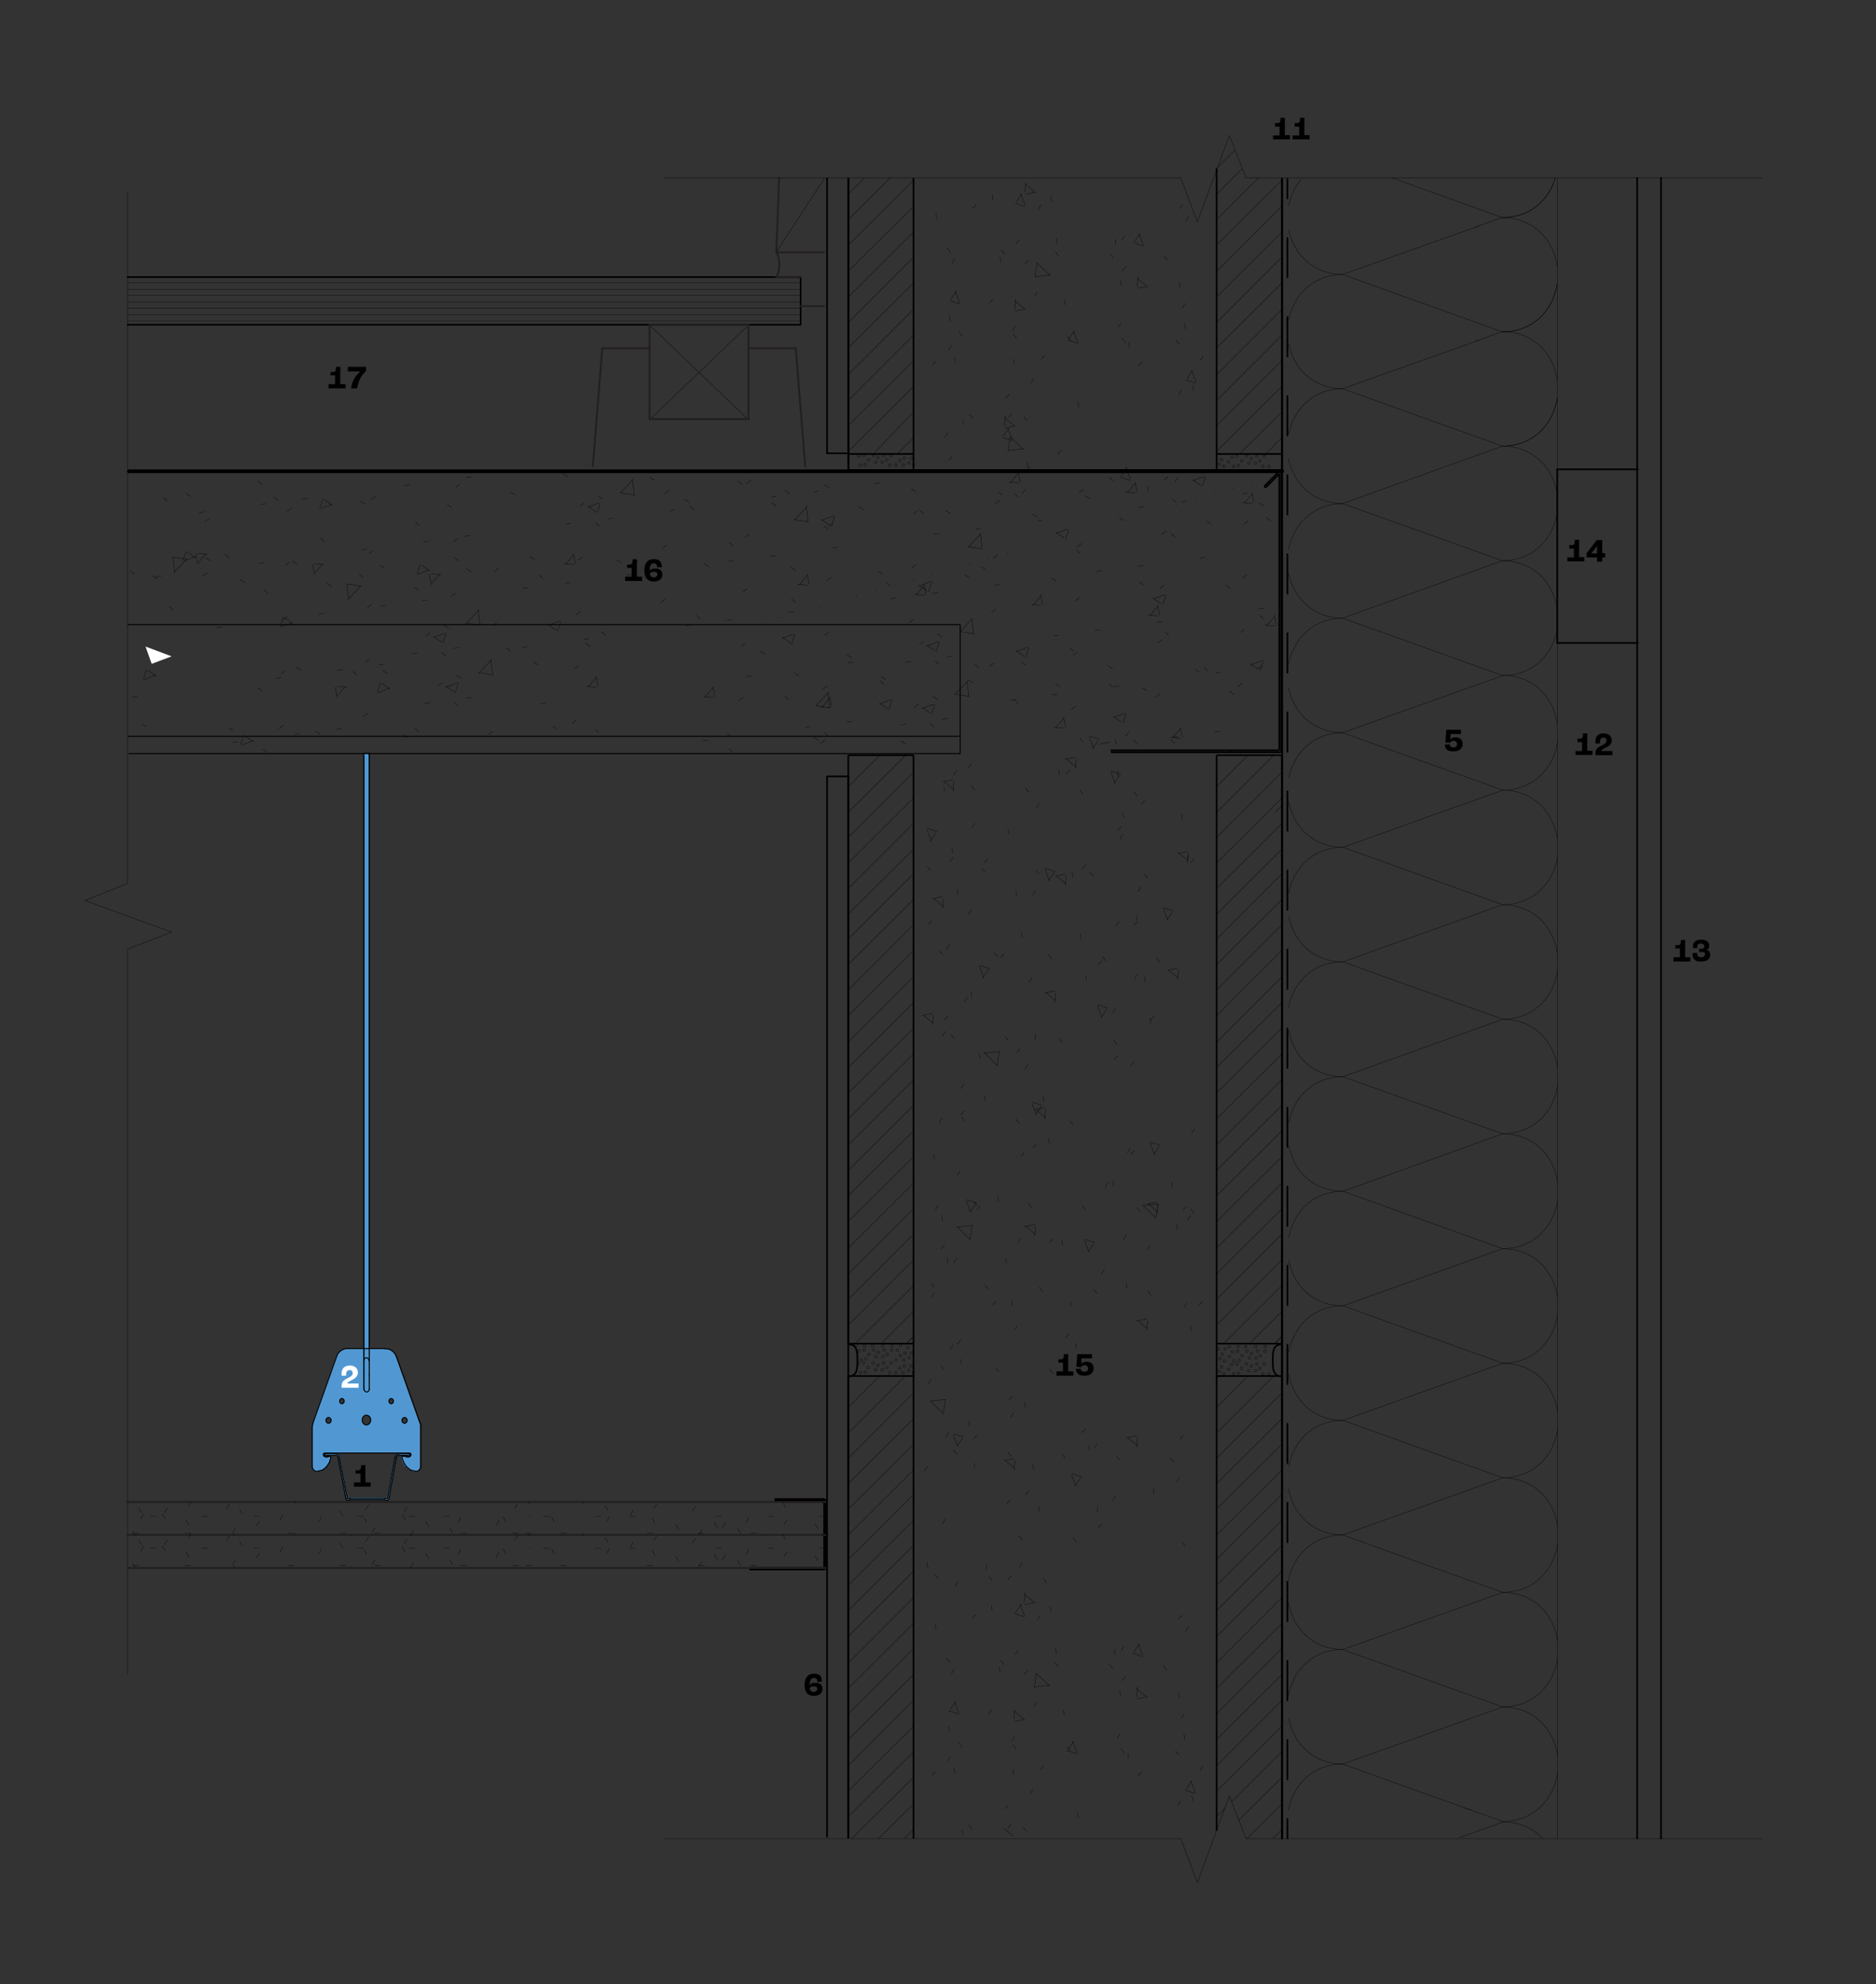 <?xml version="1.0" encoding="utf-8"?>
<!-- Generator: Adobe Illustrator 26.5.1, SVG Export Plug-In . SVG Version: 6.00 Build 0)  -->
<svg version="1.1" id="Layer_2_00000155835962520826794400000014710049120141899407_"
	 xmlns="http://www.w3.org/2000/svg" xmlns:xlink="http://www.w3.org/1999/xlink" x="0px" y="0px" viewBox="0 0 575 608"
	 style="enable-background:new 0 0 575 608;" xml:space="preserve">
<rect x="0" y="0" width="575" height="608" fill="#333333" stroke="none"/>
<style type="text/css">
	.st0{fill:#5198D2;stroke:#000000;stroke-width:0.3;stroke-linecap:round;stroke-linejoin:round;}
	.st1{fill:none;stroke:#000000;stroke-width:0.5;stroke-linecap:round;stroke-linejoin:round;}
	.st2{fill:none;stroke:#000000;stroke-width:0.1;stroke-linecap:round;stroke-linejoin:round;}
	.st3{fill:none;stroke:#231F20;stroke-width:0.57;stroke-linecap:round;stroke-linejoin:round;}
	.st4{fill:none;stroke:#000000;stroke-width:0.5;stroke-linecap:round;stroke-linejoin:round;stroke-dasharray:0,0,12.11,12.11;}
	.st5{fill:#5198D2;}
	.st6{fill:none;stroke:#000000;stroke-width:0.3;stroke-linecap:round;stroke-linejoin:round;}
	.st7{fill:none;}
	.st8{fill:none;stroke:#000000;stroke-width:0.1;stroke-miterlimit:10;}
	.st9{fill:none;stroke:#000000;stroke-width:0.5;stroke-miterlimit:10;}
	.st10{fill:none;stroke:#000000;stroke-width:1.13;stroke-linecap:round;stroke-linejoin:round;}
	.st11{fill:none;stroke:#000000;stroke-width:0.3;stroke-miterlimit:10;}
	.st12{fill:none;stroke:#000000;stroke-width:0.2;stroke-linecap:round;stroke-miterlimit:10;stroke-dasharray:0,6;}
	.st13{fill:#FFFFFF;}
</style>
<g id="colour">
	<polygon class="st0" points="113.2,426.2 113.2,230.8 111.5,230.8 111.5,429.3 	"/>
</g>
<g id="base">
	<line class="st1" x1="260.1" y1="54.8" x2="260.1" y2="144.1"/>
	<line class="st1" x1="39.1" y1="84.9" x2="245.1" y2="84.9"/>
	<polyline class="st1" points="39.1,99.5 245.4,99.5 245.4,84.9 	"/>
	<line class="st2" x1="39.1" y1="88.7" x2="245.1" y2="88.7"/>
	<line class="st2" x1="39.1" y1="86.6" x2="245.1" y2="86.6"/>
	<line class="st2" x1="39.1" y1="92.6" x2="245.4" y2="92.6"/>
	<line class="st2" x1="39.1" y1="90.5" x2="245.1" y2="90.5"/>
	<line class="st2" x1="39.1" y1="96.4" x2="245.1" y2="96.4"/>
	<line class="st2" x1="39.1" y1="94.4" x2="245.1" y2="94.4"/>
	<line class="st2" x1="39.1" y1="98.3" x2="245.1" y2="98.3"/>
	<g>
		<g id="LINE">
			<line class="st3" x1="252.6" y1="93.8" x2="245.4" y2="93.8"/>
		</g>
		<g id="LINE-2">
			<line class="st3" x1="245.4" y1="84.9" x2="238" y2="84.9"/>
		</g>
		<g id="LINE-3">
			<line class="st3" x1="238.8" y1="82.1" x2="238.9" y2="81.1"/>
		</g>
		<g id="LINE-4">
			<line class="st3" x1="250.4" y1="77.3" x2="252.6" y2="77.3"/>
		</g>
		<g id="LINE-5">
			<line class="st3" x1="238.9" y1="81.1" x2="238.8" y2="80.1"/>
		</g>
		<g id="LINE-6">
			<line class="st3" x1="238.8" y1="80.1" x2="238.7" y2="79.2"/>
		</g>
		<g id="LINE-7">
			<line class="st3" x1="238.7" y1="79.2" x2="238.4" y2="78.2"/>
		</g>
		<g id="LINE-8">
			<line class="st3" x1="238.7" y1="83" x2="238.8" y2="82.1"/>
		</g>
		<g id="LINE-9">
			<line class="st3" x1="238" y1="84.9" x2="238.4" y2="84"/>
		</g>
		<g id="LINE-10">
			<line class="st3" x1="238.4" y1="84" x2="238.7" y2="83"/>
		</g>
		<g id="LINE-11">
			<line class="st3" x1="238.4" y1="78.2" x2="238" y2="77.3"/>
		</g>
		<g id="LINE-12">
			<line class="st3" x1="250.4" y1="77.3" x2="238" y2="77.3"/>
		</g>
		<g id="LINE-13">
			<line class="st3" x1="238" y1="75.9" x2="238.8" y2="54.5"/>
		</g>
		<g id="LINE-14">
			<line class="st3" x1="238" y1="77.3" x2="238" y2="75.9"/>
		</g>
	</g>
	<g id="LINE-15">
		<g>
			<line class="st1" x1="394.6" y1="563.3" x2="394.6" y2="557.3"/>
			<line class="st4" x1="394.6" y1="545.2" x2="394.6" y2="66.8"/>
			<line class="st1" x1="394.6" y1="60.8" x2="394.6" y2="54.8"/>
		</g>
	</g>
	<line class="st1" x1="393" y1="563.3" x2="393" y2="54.8"/>
</g>
<g id="RONDO">
	<path class="st1" d="M237.6,459.3v0.5h14.8c0,0,0.1,0,0.1,0c0.1,0.1,0.1,0.2,0.1,0.2v20.2c0,0,0,0.1,0,0.1
		c-0.1,0.1-0.2,0.1-0.2,0.1h-22.5v0.5h22.5c0.1,0,0.2,0,0.2,0c0.3-0.1,0.5-0.4,0.5-0.6c0,0,0-0.1,0-0.1V460c0,0,0-0.1,0-0.2
		c-0.1-0.2-0.1-0.3-0.2-0.3c-0.1,0-0.1-0.1-0.3-0.2c-0.1,0-0.2,0-0.3,0L237.6,459.3L237.6,459.3z"/>
	<line class="st3" x1="39.2" y1="480.4" x2="253.1" y2="480.4"/>
	<line class="st3" x1="39.1" y1="460.2" x2="253.3" y2="460.2"/>
	<line class="st3" x1="39.2" y1="470.3" x2="253.1" y2="470.3"/>
	<g>
		<g>
			<path class="st5" d="M119.2,459.1c-0.1,0.6-0.7,0.8-1.1,0.5c-0.1,0-0.1-0.1-0.2-0.1h-10.5c-0.1,0-0.1,0-0.2,0.1
				c-0.4,0.3-1,0-1.1-0.5l-2.3-12.5c-0.1-0.4-0.4-0.7-0.7-0.7h-3.1c0,0,0,0,0,0c0,0,0,0,0,0h0.7v0.4l-0.3,0h-0.4
				c-0.2,0-0.4-0.2-0.4-0.5s0.2-0.5,0.4-0.5h3c0.6,0,1,0.4,1.1,1l2.3,12.5c0.1,0.2,0.3,0.4,0.5,0.2c0.1-0.1,0.3-0.1,0.4-0.1h10.5
				c0.2,0,0.3,0,0.4,0.1c0.2,0.1,0.5,0,0.5-0.2l2.4-12.5c0.1-0.6,0.6-1,1.1-1h3c0.2,0,0.4,0.2,0.4,0.5s-0.2,0.5-0.4,0.5h-0.7v-0.5
				h0.7c0,0,0,0,0,0c0,0,0,0,0,0h-3.1c-0.3,0-0.7,0.3-0.7,0.7L119.2,459.1L119.2,459.1z"/>
			<path class="st5" d="M99.1,445.9c0,0.3,0.3,0.6,0.7,0.5h0.3l0.1,0h0.3v0l0.7-0.1c0.1,0,0.2,0.1,0.2,0.2L101,448l-0.9,1.4l-1.3,1
				l-1.4,0.5c-0.9,0.1-1.7-0.6-1.7-1.6v-12.3c0-0.3,0-0.5,0.1-0.8l7.3-20.6c0.6-1.5,2-2.5,3.5-2.3h4.8v12.3c0,0.5,0.4,0.9,0.8,0.9
				s0.8-0.4,0.8-0.9v-12.3h4.8c1.5-0.1,2.9,0.8,3.5,2.3l7.3,20.6c0.1,0.2,0.1,0.5,0.1,0.8v12.3c0,1-0.8,1.8-1.7,1.6l-1.4-0.5l-1.3-1
				l-0.9-1.4l-0.4-1.6c0-0.1,0.1-0.2,0.2-0.2l1.2,0.2h0.8c0.3,0.1,0.6-0.1,0.7-0.5s-0.2-0.6-0.5-0.6H99.6
				C99.3,445.3,99.1,445.6,99.1,445.9L99.1,445.9z M124.8,435.2c0-0.5-0.4-0.9-0.8-0.9s-0.8,0.4-0.8,0.9s0.4,0.9,0.8,0.9
				S124.8,435.7,124.8,435.2z M120.6,429.3c0-0.4-0.3-0.8-0.7-0.8s-0.7,0.4-0.7,0.8s0.3,0.8,0.7,0.8S120.6,429.8,120.6,429.3z
				 M113.7,435.1c0-0.8-0.6-1.5-1.3-1.5s-1.3,0.6-1.3,1.5s0.6,1.5,1.3,1.5S113.7,435.9,113.7,435.1z M105.5,429.3
				c0-0.4-0.3-0.8-0.7-0.8s-0.7,0.4-0.7,0.8s0.3,0.8,0.7,0.8S105.5,429.8,105.5,429.3z M101.5,435.2c0-0.5-0.4-0.9-0.8-0.9
				s-0.8,0.4-0.8,0.9s0.4,0.9,0.8,0.9S101.5,435.7,101.5,435.2z"/>
		</g>
		<g>
			<path class="st6" d="M107.1,459.6c-0.4,0.3-1,0-1.1-0.5"/>
			<path class="st6" d="M107.3,459.5c-0.1,0-0.1,0-0.2,0.1"/>
			<line class="st6" x1="117.8" y1="459.5" x2="107.3" y2="459.5"/>
			<path class="st6" d="M118,459.6c-0.1,0-0.1-0.1-0.2-0.1"/>
			<path class="st6" d="M119.2,459.1c-0.1,0.6-0.7,0.8-1.1,0.5"/>
			<path class="st6" d="M118.3,459.2c0.2,0.1,0.5,0,0.5-0.2"/>
			<path class="st6" d="M117.8,459.1c0.2,0,0.3,0,0.4,0.1"/>
			<line class="st6" x1="107.3" y1="459.1" x2="117.8" y2="459.1"/>
			<path class="st6" d="M106.9,459.2c0.1-0.1,0.3-0.1,0.4-0.1"/>
			<path class="st6" d="M106.4,459c0.1,0.2,0.3,0.4,0.5,0.2"/>
			<path class="st6" d="M121.1,446.5c0.1-0.6,0.6-1,1.1-1"/>
			<line class="st6" x1="125.3" y1="445.9" x2="122.2" y2="445.9"/>
			<line class="st6" x1="124.6" y1="445.9" x2="125.3" y2="445.9"/>
			<line class="st6" x1="125.3" y1="446.4" x2="124.6" y2="446.4"/>
			<line class="st6" x1="122.2" y1="445.4" x2="125.3" y2="445.4"/>
			<path class="st6" d="M99.8,446.4c-0.2,0-0.4-0.2-0.4-0.5s0.2-0.5,0.4-0.5"/>
			<polyline class="st6" points="100.5,446.4 100.2,446.4 99.8,446.4 			"/>
			<polyline class="st6" points="100.5,445.9 100.5,446.3 100.5,446.4 			"/>
			<line class="st6" x1="121.5" y1="446.5" x2="119.2" y2="459.1"/>
			<path class="st6" d="M122.2,445.9c-0.3,0-0.7,0.3-0.7,0.7"/>
			<path class="st6" d="M125.3,445.9C125.3,445.9,125.4,445.9,125.3,445.9C125.4,445.9,125.4,445.9,125.3,445.9"/>
			<line class="st6" x1="124.6" y1="446.4" x2="124.6" y2="445.9"/>
			<path class="st6" d="M125.3,446.4c0.2,0,0.4-0.2,0.4-0.5s-0.2-0.5-0.4-0.5"/>
			<line class="st6" x1="118.8" y1="459" x2="121.1" y2="446.5"/>
			<line class="st6" x1="104" y1="446.5" x2="106.4" y2="459"/>
			<path class="st6" d="M102.9,445.4c0.6,0,1,0.4,1.1,1"/>
			<line class="st6" x1="99.8" y1="445.4" x2="102.9" y2="445.4"/>
			<line class="st6" x1="99.8" y1="445.9" x2="100.5" y2="445.9"/>
			<path class="st6" d="M99.8,445.9C99.8,445.9,99.8,445.9,99.8,445.9C99.8,445.9,99.8,445.9,99.8,445.9"/>
			<line class="st6" x1="102.9" y1="445.9" x2="99.8" y2="445.9"/>
			<path class="st6" d="M103.6,446.5c-0.1-0.4-0.4-0.7-0.7-0.7"/>
			<line class="st6" x1="106" y1="459.1" x2="103.6" y2="446.5"/>
			<line class="st6" x1="125.7" y1="445.4" x2="125.3" y2="445.4"/>
			<path class="st6" d="M111.5,416.9c0-0.5,0.4-0.9,0.8-0.9s0.8,0.4,0.8,0.9"/>
			<line class="st6" x1="111.5" y1="425.6" x2="111.5" y2="421.2"/>
			<path class="st6" d="M113.2,425.6c0,0.5-0.4,0.9-0.8,0.9s-0.8-0.4-0.8-0.9"/>
			<line class="st6" x1="113.2" y1="421.2" x2="113.2" y2="425.6"/>
			<path class="st6" d="M101.5,435.2c0,0.5-0.4,0.9-0.8,0.9s-0.8-0.4-0.8-0.9s0.4-0.9,0.8-0.9S101.5,434.7,101.5,435.2z"/>
			<ellipse class="st6" cx="112.3" cy="435.1" rx="1.3" ry="1.5"/>
			<path class="st6" d="M105.5,429.3c0,0.4-0.3,0.8-0.7,0.8s-0.7-0.4-0.7-0.8s0.3-0.8,0.7-0.8S105.5,428.9,105.5,429.3z"/>
			<path class="st6" d="M120.6,429.3c0,0.4-0.3,0.8-0.7,0.8s-0.7-0.4-0.7-0.8s0.3-0.8,0.7-0.8S120.6,428.9,120.6,429.3z"/>
			<path class="st6" d="M124.8,435.2c0,0.5-0.4,0.9-0.8,0.9s-0.8-0.4-0.8-0.9s0.4-0.9,0.8-0.9S124.8,434.7,124.8,435.2z"/>
			<path class="st6" d="M101.2,446.2l-0.7,0.1l-0.3,0l-0.1,0h-0.3c-0.3,0.1-0.6-0.1-0.7-0.5s0.2-0.6,0.5-0.6h25.9
				c0.3,0,0.6,0.3,0.5,0.6s-0.3,0.6-0.7,0.5h-0.8l-1.2-0.2"/>
			<path class="st6" d="M101.4,446.5c0-0.1-0.1-0.2-0.2-0.2"/>
			<line class="st6" x1="101" y1="448" x2="101.4" y2="446.5"/>
			<line class="st6" x1="100.1" y1="449.4" x2="101" y2="448"/>
			<line class="st6" x1="98.9" y1="450.4" x2="100.1" y2="449.4"/>
			<line class="st6" x1="97.4" y1="450.8" x2="98.9" y2="450.4"/>
			<path class="st6" d="M95.7,449.2c0,1,0.8,1.8,1.7,1.6"/>
			<line class="st6" x1="95.7" y1="436.9" x2="95.7" y2="449.2"/>
			<path class="st6" d="M95.9,436.1c-0.1,0.2-0.1,0.5-0.1,0.8"/>
			<line class="st6" x1="103.2" y1="415.6" x2="95.9" y2="436.1"/>
			<path class="st6" d="M106.7,413.2c-1.5-0.1-2.9,0.8-3.5,2.3"/>
			<polyline class="st6" points="118,413.2 113.2,413.2 111.5,413.2 106.7,413.2 			"/>
			<path class="st6" d="M121.5,415.6c-0.6-1.5-2-2.5-3.5-2.3"/>
			<line class="st6" x1="128.8" y1="436.1" x2="121.5" y2="415.6"/>
			<path class="st6" d="M129,436.9c0-0.3,0-0.5-0.1-0.8"/>
			<line class="st6" x1="129" y1="449.2" x2="129" y2="436.9"/>
			<path class="st6" d="M127.3,450.8c0.9,0.1,1.7-0.6,1.7-1.6"/>
			<line class="st6" x1="125.8" y1="450.4" x2="127.3" y2="450.8"/>
			<line class="st6" x1="124.6" y1="449.4" x2="125.8" y2="450.4"/>
			<line class="st6" x1="123.7" y1="448" x2="124.6" y2="449.4"/>
			<line class="st6" x1="123.2" y1="446.5" x2="123.7" y2="448"/>
			<path class="st6" d="M123.4,446.2c-0.1,0-0.2,0.1-0.2,0.2"/>
			<polyline class="st6" points="111.5,421.2 111.5,416.9 111.5,413.2 111.5,231.5 			"/>
			<polyline class="st6" points="113.2,421.2 113.2,416.9 113.2,413.2 113.2,230.8 			"/>
		</g>
	</g>
	<g id="HATCH">
		<polyline class="st7" points="68,470.5 162.8,470.5 162.8,460.1 		"/>
		<path class="st2" d="M46,464.6h1.8 M61.8,464.6h1.8 M162.4,464.6h0.4 M40.7,469.8h1.8 M141.2,469.8h1.8 M157.1,469.8h1.8
			 M77.7,464.6h1.8 M109.5,464.6h1.8 M56.6,469.8h1.8 M88.3,469.8h1.8 M125.4,464.6h1.8 M136,464.6h1.8 M104.2,469.8h1.8
			 M114.8,469.8h1.8 M43.4,463.5l-0.9-1.5 M50.6,465.4l-0.9-1.5 M124.2,465.7l-0.9-1.5 M131.4,467.7l-0.9-1.5 M57.9,467.3l-0.9-1.5
			 M71.9,470.5l-0.4-0.8 M90.7,460.6l-0.3-0.6 M105.1,464.5l-0.9-1.5 M138.7,469.6l-0.9-1.5 M41.4,470.5l-0.7-1.3 M74.3,464
			l-0.9-1.5 M112.4,466.5l-0.9-1.5 M155.1,466.3l-0.9-1.5 M162.4,460.1l-0.4,0.7 M126.7,469l-0.9,1.5 M98.5,464.9l-0.9,1.5
			 M72.2,468l-0.9,1.5 M70.3,460.8l-0.9,1.5 M44,464l-0.9,1.5 M153,465.8l-0.9,1.5 M124.8,461.7l-0.9,1.5 M114.9,468.2l-0.9,1.5
			 M86.7,464.2l-0.9,1.5 M58.5,460.1l-0.9,1.5 M141.2,465l-0.9,1.5 M113,461l-0.9,1.5 M107.7,470.1l-0.2,0.3 M79.5,466.1l-0.9,1.5
			 M51.3,462l-0.9,1.5"/>
	</g>
	<g id="HATCH-2">
		<path class="st2" d="M219.4,474.4h1.8 M235.3,474.4h1.8 M198.3,479.6h1.8 M214.2,479.6h1.8 M166.5,474.4h1.8 M251.2,474.4h1.8
			 M230.1,479.6h1.8 M182.4,474.4h1.8 M193,474.4h1.8 M161.2,479.6h1.8 M171.8,479.6h1.8 M179.1,470.7l-0.5-0.8 M219.8,477.7
			l-0.9-1.5 M227,479.7l-0.9-1.5 M252.6,471l-0.7-1.1 M186.3,472.6l-0.9-1.5 M200.8,476.5l-0.9-1.5 M233.5,480.3l-0.1-0.2
			 M169.9,476l-0.9-1.5 M208,478.4l-0.9-1.5 M240.8,471.7l-0.9-1.5 M250.7,478.2l-0.9-1.5 M241.3,475.3l-0.9,1.5 M215.1,478.5
			l-0.9,1.5 M213.1,471.3l-0.9,1.5 M186.9,474.4l-0.9,1.5 M158.7,470.4l-0.9,1.5 M229.6,474.6l-0.9,1.5 M201.3,470.5l-0.9,1.5
			 M222.3,476.5l-0.9,1.5 M194.1,472.5l-0.9,1.5 M165.2,480.2L165.2,480.2 M165.1,469.8L165.1,469.8"/>
	</g>
	<g id="HATCH-3">
		<polyline class="st7" points="68,480.3 162.8,480.3 162.8,469.9 		"/>
		<path class="st2" d="M46,474.4h1.8 M61.8,474.4h1.8 M162.4,474.4h0.4 M40.7,479.6h1.8 M141.2,479.6h1.8 M157.1,479.6h1.8
			 M77.7,474.4h1.8 M109.5,474.4h1.8 M56.6,479.6h1.8 M88.3,479.6h1.8 M125.4,474.4h1.8 M136,474.4h1.8 M104.2,479.6h1.8
			 M114.8,479.6h1.8 M43.4,473.3l-0.9-1.5 M50.6,475.2l-0.9-1.5 M124.2,475.5l-0.9-1.5 M131.4,477.5l-0.9-1.5 M57.9,477.1l-0.9-1.5
			 M71.9,480.3l-0.4-0.8 M90.7,470.4l-0.3-0.6 M105.1,474.3l-0.9-1.5 M138.7,479.4l-0.9-1.5 M41.4,480.3l-0.7-1.3 M74.3,473.8
			l-0.9-1.5 M112.4,476.3l-0.9-1.5 M155.1,476.1l-0.9-1.5 M162.4,469.9l-0.4,0.7 M126.7,478.8l-0.9,1.5 M98.5,474.7l-0.9,1.5
			 M72.2,477.8l-0.9,1.5 M70.3,470.6l-0.9,1.5 M44,473.8l-0.9,1.5 M153,475.6l-0.9,1.5 M124.8,471.5l-0.9,1.5 M114.9,478l-0.9,1.5
			 M86.7,474l-0.9,1.5 M58.5,469.9l-0.9,1.5 M141.2,474.8l-0.9,1.5 M113,470.8l-0.9,1.5 M107.7,479.9l-0.2,0.3 M79.5,475.9l-0.9,1.5
			 M51.3,471.8l-0.9,1.5"/>
	</g>
	<g id="HATCH-4">
		<path class="st2" d="M219.4,464.6h1.8 M235.3,464.6h1.8 M198.3,469.8h1.8 M214.2,469.8h1.8 M166.5,464.6h1.8 M251.2,464.6h1.8
			 M230.1,469.8h1.8 M182.4,464.6h1.8 M193,464.6h1.8 M161.2,469.8h1.8 M171.8,469.8h1.8 M179.1,460.9l-0.5-0.8 M219.8,467.9
			l-0.9-1.5 M227,469.9l-0.9-1.5 M252.6,461.2l-0.7-1.1 M186.3,462.8l-0.9-1.5 M200.8,466.7l-0.9-1.5 M233.5,470.5l-0.1-0.2
			 M169.9,466.2l-0.9-1.5 M208,468.6l-0.9-1.5 M240.8,461.9l-0.9-1.5 M250.7,468.4l-0.9-1.5 M241.3,465.5l-0.9,1.5 M215.1,468.7
			l-0.9,1.5 M213.1,461.5l-0.9,1.5 M186.9,464.6l-0.9,1.5 M158.7,460.6l-0.9,1.5 M229.6,464.8l-0.9,1.5 M201.3,460.7l-0.9,1.5
			 M222.3,466.7l-0.9,1.5 M194.1,462.7l-0.9,1.5 M165.2,470.4L165.2,470.4 M165.1,460L165.1,460"/>
	</g>
</g>
<g id="timber_cut">
	<line class="st2" x1="229.4" y1="128.6" x2="199.1" y2="99.6"/>
	<line class="st2" x1="229.4" y1="99.6" x2="199.1" y2="128.6"/>
	<line class="st8" x1="252.6" y1="54.8" x2="238" y2="77.1"/>
</g>
<g id="cradles">
	<g>
		<g id="LINE-16">
			<line class="st3" x1="199.1" y1="99.5" x2="199.1" y2="106.7"/>
		</g>
		<g id="LINE-17">
			<line class="st3" x1="229.4" y1="106.7" x2="229.4" y2="99.5"/>
		</g>
		<g id="LINE-18">
			<line class="st3" x1="229.4" y1="99.5" x2="199.1" y2="99.5"/>
		</g>
		<g id="LINE-19">
			<line class="st3" x1="229.4" y1="106.7" x2="229.4" y2="128.4"/>
		</g>
		<g id="LINE-20">
			<line class="st3" x1="229.4" y1="128.4" x2="199.1" y2="128.4"/>
		</g>
		<g id="LINE-21">
			<line class="st3" x1="199.1" y1="128.4" x2="199.1" y2="106.7"/>
		</g>
		<g id="LINE-22">
			<line class="st3" x1="184.6" y1="106.7" x2="181.7" y2="142.9"/>
		</g>
		<g id="LINE-23">
			<line class="st3" x1="199.1" y1="106.7" x2="184.6" y2="106.7"/>
		</g>
		<g id="LINE-24">
			<line class="st3" x1="246.8" y1="142.9" x2="243.9" y2="106.7"/>
		</g>
		<g id="LINE-25">
			<line class="st3" x1="243.9" y1="106.7" x2="229.4" y2="106.7"/>
		</g>
	</g>
</g>
<g id="clad">
	<line class="st1" x1="509.1" y1="563.3" x2="509.1" y2="54.5"/>
	<line class="st1" x1="501.8" y1="54.5" x2="501.8" y2="563.3"/>
</g>
<g id="fire_cavity">
	<polyline class="st9" points="502.2,197 477.3,197 477.3,143.8 502.2,143.8 	"/>
</g>
<g id="comflor">
	<line class="st10" x1="393" y1="144.4" x2="39.5" y2="144.4"/>
	<g>
		<path class="st2" d="M173.4,172.9l2.4-2.9 M180.3,210.5l2.4-2.9 M216.1,213.6l2.4-2.9 M245,179.2l2.4-2.9 M251.9,216.8l2.4-2.9
			 M280.8,182.3l2.4-2.9 M309.7,147.9l2.4-2.9 M316.6,185.5l2.4-2.9 M345.5,151l2.4-2.9 M323.6,223l2.4-2.9 M352.5,188.6l2.4-2.9
			 M381.4,154.2l2.4-2.9 M359.4,226.1l2.4-2.9 M388.3,191.7l2.4-2.9 M309.2,147.7l3,0.3 M345,150.8l3,0.3 M380.8,154l3,0.3
			 M172.9,172.7l3,0.3 M244.5,179l3,0.3 M280.3,182.1l3,0.3 M316.1,185.2l3,0.3 M351.9,188.4l3,0.3 M387.7,191.5l3,0.3 M179.8,210.3
			l3,0.3 M215.6,213.4l3,0.3 M251.4,216.5l3,0.3 M323,222.8l3,0.3 M358.8,225.9l3,0.3 M183.3,210.3l-0.6-3.1 M176.4,172.7l-0.6-3.1
			 M219.1,213.4l-0.6-3.1 M254.9,216.6l-0.6-3.1 M248,179l-0.6-3.1 M283.8,182.1l-0.6-3.1 M326.6,222.8l-0.6-3.1 M319.6,185.3
			l-0.6-3.1 M312.7,147.7l-0.6-3.1 M362.4,226l-0.6-3.1 M355.4,188.4l-0.6-3.1 M348.5,150.8l-0.6-3.1 M391.2,191.5l-0.6-3.1
			 M384.3,154l-0.6-3.1 M190.2,151l3.9-4.1 M243.5,159.3l3.9-4.1 M250.1,216.2l3.9-4.1 M296.8,167.6l3.9-4.1 M194.4,151.6l-0.6-4.7
			 M254.3,216.8l-0.6-4.7 M247.7,159.8l-0.6-4.7 M301,168.1l-0.5-4.7 M190.2,151l4.4,0.7 M243.4,159.2l4.4,0.7 M296.7,167.5l4.4,0.7
			 M250.1,216.2l4.4,0.7 M180.1,155.4l3.5-1.3 M168,191.6l3.5-1.3 M251.9,159.4l3.5-1.3 M239.7,195.6l3.5-1.3 M281.7,179.5l3.5-1.3
			 M323.7,163.4l3.5-1.3 M365.6,147.3l3.5-1.3 M269.6,215.7l3.5-1.3 M311.5,199.6l3.5-1.3 M353.5,183.5l3.5-1.3 M341.3,219.8
			l3.5-1.3 M383.3,203.7l3.5-1.3 M365.6,147l2.5,1.7 M323.6,163.1l2.5,1.7 M353.4,183.3l2.5,1.7 M383.2,203.4l2.5,1.7 M251.8,159.2
			l2.5,1.7 M281.6,179.3l2.5,1.7 M311.4,199.4l2.5,1.7 M341.2,219.5l2.5,1.7 M180.2,155.1l2.5,1.7 M239.8,195.3l2.5,1.7
			 M269.6,215.5l2.5,1.7 M168,191.4l2.5,1.7 M170.9,193.4l1-3 M183,157.2l1-3 M242.6,197.4l1-3 M254.8,161.2l1-3 M272.4,217.5l1-3
			 M284.6,181.3l1-3 M314.4,201.4l1-3 M326.6,165.2l1-3 M344.2,221.5l1-3 M356.4,185.3l1-3 M368.5,149l1-3 M386.2,205.4l1-3
			 M151.5,175.2l1.3-1 M150.9,191.8l1.3-1 M203.7,151.3l1.3-1 M203.1,167.9l1.3-1 M228.9,148.1l1.3-1 M149.7,225.1l1.3-1
			 M202.5,184.6l1.3-1 M228.3,164.7l1.3-1 M227.7,181.4l1.3-1 M227.1,198l1.3-1 M279.9,157.5l1.3-1 M226.5,214.6l1.3-1 M279.3,174.1
			l1.3-1 M305.1,154.3l1.3-1 M278.7,190.8l1.3-1 M304.5,171l1.3-1 M303.9,187.6l1.3-1 M356.7,147.1l1.3-1 M303.3,204.2l1.3-1
			 M356.1,163.7l1.3-1 M355.4,180.4l1.3-1 M381.3,160.5l1.3-1 M354.8,197l1.3-1 M380.7,177.2l1.3-1 M354.2,213.6l1.3-1 M380.1,193.8
			l1.3-1 M379.4,210.4l1.3-1 M177.8,155.1l1.3-1 M177.2,171.7l1.3-1 M176.6,188.4l1.3-1 M176,205l1.3-1 M175.4,221.6l1.3-1
			 M254,161.3l1.3-1 M253.4,177.9l1.3-1 M252.8,194.6l1.3-1 M252.2,211.2l1.3-1 M330.8,150.9l1.3-1 M251.5,227.8l1.3-1 M330.2,167.5
			l1.3-1 M329.6,184.1l1.3-1 M328.9,200.8l1.3-1 M328.3,217.4l1.3-1 M186.3,159l1.6-0.2 M205.2,156.5l1.6-0.2 M249.3,150.7l1.6-0.2
			 M268.2,148.2l1.6-0.2 M173.2,178.7l1.6-0.2 M192.1,176.2l1.6-0.2 M236.1,170.4l1.6-0.2 M255,167.9l1.6-0.2 M299,162.1l1.6-0.2
			 M318,159.6l1.6-0.2 M362,153.8l1.6-0.2 M380.9,151.3l1.6-0.2 M160,198.4l1.6-0.2 M178.9,195.9l1.6-0.2 M222.9,190.1l1.6-0.2
			 M241.8,187.6l1.6-0.2 M285.9,181.8l1.6-0.2 M304.8,179.3l1.6-0.2 M348.8,173.5l1.6-0.2 M367.7,171l1.6-0.2 M165.7,215.6l1.6-0.2
			 M228.7,207.3l1.6-0.2 M335.6,193.2l1.6-0.2 M354.6,190.7l1.6-0.2 M215.5,227l1.6-0.2 M259.5,221.2l1.6-0.2 M322.5,212.9l1.6-0.2
			 M341.4,210.4l1.6-0.2 M385.4,204.6l1.6-0.2 M372.3,224.3l1.6-0.2 M173.4,160.6l1.6-0.2 M236.4,152.3l1.6-0.2 M160.3,180.3
			l1.6-0.2 M223.2,172l1.6-0.2 M286.2,163.7l1.6-0.2 M349.1,155.4l1.6-0.2 M210.1,191.7l1.6-0.2 M273.1,183.4l1.6-0.2 M336,175.1
			l1.6-0.2 M259.9,203.1l1.6-0.2 M322.9,194.8l1.6-0.2 M385.8,186.5l1.6-0.2 M246.8,222.8l1.6-0.2 M309.7,214.5l1.6-0.2
			 M372.7,206.2l1.6-0.2 M359.5,225.9l1.6-0.2 M385.9,154.1l1.4,0.9 M359.3,153l1.4,0.9 M369.8,159.7l1.4,0.9 M332.6,151.9l1.4,0.9
			 M343.1,158.6l1.4,0.9 M305.9,150.8l1.4,0.9 M316.5,157.5l1.4,0.9 M279.3,149.7l1.4,0.9 M289.8,156.4l1.4,0.9 M366.3,205.1
			l1.4,0.9 M376.8,211.8l1.4,0.9 M252.6,148.5l1.4,0.9 M263.2,155.3l1.4,0.9 M339.6,204l1.4,0.9 M350.1,210.7l1.4,0.9 M226,147.4
			l1.4,0.9 M236.5,154.1l1.4,0.9 M312.9,202.8l1.4,0.9 M323.5,209.5l1.4,0.9 M199.3,146.3l1.4,0.9 M209.8,153l1.4,0.9 M296.8,208.4
			l1.4,0.9 M172.6,145.2l1.4,0.9 M183.2,151.9l1.4,0.9 M259.6,200.6l1.4,0.9 M270.1,207.3l1.4,0.9 M156.5,150.8l1.4,0.9 M233,199.5
			l1.4,0.9 M243.5,206.2l1.4,0.9 M179.6,197.2l1.4,0.9 M163.5,202.8l1.4,0.9 M375.7,179.4l1.4,0.9 M349.1,178.3l1.4,0.9
			 M322.4,177.2l1.4,0.9 M295.7,176.1l1.4,0.9 M269.1,175l1.4,0.9 M242.4,173.8l1.4,0.9 M215.8,172.7l1.4,0.9 M189.1,171.6l1.4,0.9
			 M276.1,227l1.4,0.9 M162.4,170.5l1.4,0.9 M249.4,225.9l1.4,0.9 M222.8,224.8l1.4,0.9 M169.4,222.5l1.4,0.9 M340,146.2l1.2,1.1
			 M386.1,188.5l1.2,1.1 M310.9,151.2l1.2,1.1 M357,193.5l1.2,1.1 M369,204.5l1.2,1.1 M281.8,156.2l1.2,1.1 M327.9,198.5l1.2,1.1
			 M339.9,209.5l1.2,1.1 M240.7,150.2l1.2,1.1 M252.7,161.2l1.2,1.1 M298.8,203.5l1.2,1.1 M310.8,214.4l1.2,1.1 M211.6,155.2
			l1.2,1.1 M223.6,166.2l1.2,1.1 M269.7,208.5l1.2,1.1 M182.5,160.2l1.2,1.1 M194.4,171.2l1.2,1.1 M240.6,213.4l1.2,1.1
			 M252.6,224.4l1.2,1.1 M165.3,176.2l1.2,1.1 M223.4,229.4l1.2,1.1 M182.4,223.4l1.2,1.1 M388.2,158.5l1.2,1.1 M359,163.5l1.2,1.1
			 M329.9,168.5l1.2,1.1 M300.8,173.5l1.2,1.1 M358.9,226.7l1.2,1.1 M271.7,178.5l1.2,1.1 M242.6,183.5l1.2,1.1 M213.4,188.5
			l1.2,1.1 M184.3,193.5l1.2,1.1 M155.2,198.4l1.2,1.1"/>
		<line class="st2" x1="134.7" y1="175.9" x2="132.3" y2="178.8"/>
		<line class="st2" x1="105.8" y1="210.3" x2="103.4" y2="213.2"/>
		<line class="st2" x1="98.9" y1="172.8" x2="96.5" y2="175.6"/>
		<line class="st2" x1="63.1" y1="169.6" x2="60.7" y2="172.5"/>
		<line class="st2" x1="106.3" y1="210.5" x2="103.3" y2="210.3"/>
		<line class="st2" x1="135.2" y1="176.1" x2="132.2" y2="175.8"/>
		<line class="st2" x1="99.4" y1="173" x2="96.4" y2="172.7"/>
		<line class="st2" x1="63.6" y1="169.8" x2="60.6" y2="169.6"/>
		<line class="st2" x1="131.6" y1="176" x2="132.2" y2="179.2"/>
		<line class="st2" x1="95.8" y1="172.9" x2="96.4" y2="176"/>
		<line class="st2" x1="102.8" y1="210.5" x2="103.3" y2="213.6"/>
		<line class="st2" x1="60" y1="169.8" x2="60.6" y2="172.9"/>
		<line class="st2" x1="110.6" y1="179.5" x2="106.7" y2="183.6"/>
		<line class="st2" x1="57.3" y1="171.3" x2="53.4" y2="175.3"/>
		<line class="st2" x1="106.3" y1="179" x2="106.9" y2="183.7"/>
		<line class="st2" x1="53" y1="170.7" x2="53.6" y2="175.5"/>
		<line class="st2" x1="110.6" y1="179.6" x2="106.2" y2="178.9"/>
		<line class="st2" x1="57.3" y1="171.3" x2="52.8" y2="170.7"/>
		<line class="st2" x1="119.5" y1="210.8" x2="116" y2="212.2"/>
		<line class="st2" x1="77.6" y1="226.9" x2="74.1" y2="228.3"/>
		<line class="st2" x1="131.7" y1="174.6" x2="128.2" y2="175.9"/>
		<line class="st2" x1="89.7" y1="190.7" x2="86.2" y2="192.1"/>
		<line class="st2" x1="47.8" y1="206.8" x2="44.2" y2="208.2"/>
		<line class="st2" x1="101.8" y1="154.5" x2="98.4" y2="155.8"/>
		<line class="st2" x1="59.9" y1="170.6" x2="56.4" y2="171.9"/>
		<line class="st2" x1="77.6" y1="227.2" x2="75.1" y2="225.5"/>
		<line class="st2" x1="47.8" y1="207.1" x2="45.3" y2="205.4"/>
		<line class="st2" x1="119.5" y1="211.1" x2="117.1" y2="209.4"/>
		<line class="st2" x1="89.7" y1="191" x2="87.2" y2="189.3"/>
		<line class="st2" x1="59.9" y1="170.9" x2="57.4" y2="169.2"/>
		<line class="st2" x1="131.7" y1="174.9" x2="129.2" y2="173.2"/>
		<line class="st2" x1="101.9" y1="154.8" x2="99.4" y2="153.1"/>
		<line class="st2" x1="128.8" y1="172.9" x2="127.8" y2="175.9"/>
		<line class="st2" x1="116.7" y1="209.1" x2="115.7" y2="212.1"/>
		<line class="st2" x1="99" y1="152.8" x2="98" y2="155.8"/>
		<line class="st2" x1="86.9" y1="189" x2="85.9" y2="192"/>
		<line class="st2" x1="74.7" y1="225.2" x2="73.7" y2="228.2"/>
		<line class="st2" x1="57.1" y1="168.9" x2="56" y2="171.9"/>
		<line class="st2" x1="44.9" y1="205.1" x2="43.9" y2="208.1"/>
		<line class="st2" x1="139.6" y1="181.7" x2="138.3" y2="182.7"/>
		<line class="st2" x1="86.8" y1="222.2" x2="85.5" y2="223.2"/>
		<line class="st2" x1="140.2" y1="165" x2="138.9" y2="166"/>
		<line class="st2" x1="87.5" y1="205.5" x2="86.2" y2="206.5"/>
		<line class="st2" x1="140.9" y1="148.4" x2="139.6" y2="149.4"/>
		<line class="st2" x1="88.1" y1="188.9" x2="86.8" y2="189.9"/>
		<line class="st2" x1="88.7" y1="172.3" x2="87.4" y2="173.3"/>
		<line class="st2" x1="89.3" y1="155.7" x2="88" y2="156.7"/>
		<line class="st2" x1="63.5" y1="175.5" x2="62.1" y2="176.5"/>
		<line class="st2" x1="64.1" y1="158.9" x2="62.8" y2="159.9"/>
		<line class="st2" x1="112.7" y1="218.5" x2="111.4" y2="219.5"/>
		<line class="st2" x1="113.3" y1="201.9" x2="112" y2="202.9"/>
		<line class="st2" x1="113.9" y1="185.2" x2="112.6" y2="186.2"/>
		<line class="st2" x1="114.5" y1="168.6" x2="113.2" y2="169.6"/>
		<line class="st2" x1="115.1" y1="152" x2="113.8" y2="153"/>
		<line class="st2" x1="91.9" y1="224.8" x2="90.3" y2="225.1"/>
		<line class="st2" x1="73" y1="227.3" x2="71.4" y2="227.5"/>
		<line class="st2" x1="105.1" y1="205.1" x2="103.4" y2="205.4"/>
		<line class="st2" x1="86.2" y1="207.6" x2="84.5" y2="207.9"/>
		<line class="st2" x1="42.1" y1="213.4" x2="40.5" y2="213.6"/>
		<line class="st2" x1="118.2" y1="185.4" x2="116.6" y2="185.7"/>
		<line class="st2" x1="99.3" y1="187.9" x2="97.7" y2="188.2"/>
		<line class="st2" x1="131.4" y1="165.8" x2="129.7" y2="166"/>
		<line class="st2" x1="112.4" y1="168.2" x2="110.8" y2="168.5"/>
		<line class="st2" x1="49.5" y1="176.5" x2="47.8" y2="176.7"/>
		<line class="st2" x1="144.5" y1="146.1" x2="142.9" y2="146.3"/>
		<line class="st2" x1="125.6" y1="148.5" x2="123.9" y2="148.8"/>
		<line class="st2" x1="81.5" y1="154.3" x2="79.9" y2="154.6"/>
		<line class="st2" x1="62.6" y1="156.8" x2="61" y2="157.1"/>
		<line class="st2" x1="104.7" y1="223.2" x2="103" y2="223.4"/>
		<line class="st2" x1="117.8" y1="203.5" x2="116.2" y2="203.7"/>
		<line class="st2" x1="130.9" y1="183.8" x2="129.3" y2="184"/>
		<line class="st2" x1="68" y1="192.1" x2="66.3" y2="192.3"/>
		<line class="st2" x1="144.1" y1="164.1" x2="142.4" y2="164.3"/>
		<line class="st2" x1="81.1" y1="172.4" x2="79.5" y2="172.6"/>
		<line class="st2" x1="94.3" y1="152.7" x2="92.6" y2="152.9"/>
		<line class="st2" x1="44.8" y1="222.7" x2="43.4" y2="221.8"/>
		<line class="st2" x1="82" y1="230.5" x2="80.6" y2="229.6"/>
		<line class="st2" x1="71.4" y1="223.8" x2="70.1" y2="222.9"/>
		<line class="st2" x1="98.1" y1="224.9" x2="96.7" y2="224.1"/>
		<line class="st2" x1="124.8" y1="226.1" x2="123.4" y2="225.2"/>
		<line class="st2" x1="48.3" y1="177.4" x2="46.9" y2="176.5"/>
		<line class="st2" x1="75" y1="178.5" x2="73.6" y2="177.6"/>
		<line class="st2" x1="64.4" y1="171.8" x2="63" y2="170.9"/>
		<line class="st2" x1="101.6" y1="179.6" x2="100.2" y2="178.7"/>
		<line class="st2" x1="91.1" y1="172.9" x2="89.7" y2="172"/>
		<line class="st2" x1="128.3" y1="180.7" x2="126.9" y2="179.9"/>
		<line class="st2" x1="117.8" y1="174" x2="116.4" y2="173.2"/>
		<line class="st2" x1="144.4" y1="175.2" x2="143" y2="174.3"/>
		<line class="st2" x1="92.1" y1="205.3" x2="90.8" y2="204.4"/>
		<line class="st2" x1="118.8" y1="206.4" x2="117.4" y2="205.5"/>
		<line class="st2" x1="58.5" y1="152.1" x2="57.1" y2="151.3"/>
		<line class="st2" x1="85.2" y1="153.3" x2="83.8" y2="152.4"/>
		<line class="st2" x1="111.8" y1="154.4" x2="110.4" y2="153.5"/>
		<line class="st2" x1="138.5" y1="155.5" x2="137.1" y2="154.6"/>
		<line class="st2" x1="53.1" y1="186.9" x2="51.9" y2="185.8"/>
		<line class="st2" x1="41.1" y1="176" x2="39.9" y2="174.9"/>
		<line class="st2" x1="128.4" y1="224.2" x2="127.2" y2="223.1"/>
		<line class="st2" x1="82.2" y1="181.9" x2="81" y2="180.8"/>
		<line class="st2" x1="70.3" y1="171" x2="69.1" y2="169.9"/>
		<line class="st2" x1="111.3" y1="176.9" x2="110.1" y2="175.8"/>
		<line class="st2" x1="99.4" y1="166" x2="98.2" y2="164.9"/>
		<line class="st2" x1="140.5" y1="171.9" x2="139.3" y2="170.8"/>
		<line class="st2" x1="128.5" y1="161" x2="127.3" y2="159.9"/>
		<line class="st2" x1="80.3" y1="211.8" x2="79.1" y2="210.7"/>
		<line class="st2" x1="109.4" y1="206.8" x2="108.2" y2="205.7"/>
		<line class="st2" x1="51.3" y1="153.6" x2="50.1" y2="152.5"/>
		<line class="st2" x1="80.4" y1="148.6" x2="79.2" y2="147.5"/>
	</g>
	<line class="st2" x1="340.1" y1="227.4" x2="337" y2="228"/>
	<line class="st2" x1="335.2" y1="229.3" x2="333.9" y2="225.8"/>
	<line class="st2" x1="334.9" y1="229.4" x2="336.6" y2="226.9"/>
	<line class="st2" x1="336.9" y1="226.5" x2="333.9" y2="225.5"/>
	<line class="st2" x1="331.9" y1="227.4" x2="330.9" y2="226.1"/>
	<line class="st2" x1="348.5" y1="228" x2="347.5" y2="226.7"/>
	<line class="st2" x1="342.1" y1="228.1" x2="341.9" y2="226.5"/>
	<line class="st2" x1="344.9" y1="225.6" x2="346" y2="224.4"/>
	<line class="st2" x1="142.9" y1="191" x2="146.8" y2="186.9"/>
	<line class="st2" x1="147.1" y1="191.5" x2="146.6" y2="186.8"/>
	<line class="st2" x1="142.9" y1="190.9" x2="147.3" y2="191.6"/>
	<line class="st2" x1="132.9" y1="195.3" x2="136.3" y2="194"/>
	<line class="st2" x1="132.8" y1="195" x2="135.3" y2="196.7"/>
	<line class="st2" x1="135.7" y1="197" x2="136.7" y2="194"/>
	<line class="st2" x1="130.5" y1="194.9" x2="131.8" y2="193.8"/>
	<line class="st2" x1="139" y1="198.6" x2="140.7" y2="198.4"/>
	<line class="st2" x1="126.3" y1="200.3" x2="127.9" y2="200.1"/>
	<line class="st2" x1="136.1" y1="191.6" x2="137.5" y2="192.5"/>
	<line class="st2" x1="135.4" y1="199.9" x2="136.6" y2="201"/>
	<line class="st2" x1="146.8" y1="206.2" x2="150.6" y2="202.2"/>
	<line class="st2" x1="151" y1="206.7" x2="150.4" y2="202"/>
	<line class="st2" x1="146.7" y1="206.1" x2="151.2" y2="206.8"/>
	<line class="st2" x1="136.7" y1="210.5" x2="140.2" y2="209.2"/>
	<line class="st2" x1="136.7" y1="210.3" x2="139.1" y2="211.9"/>
	<line class="st2" x1="139.5" y1="212.3" x2="140.5" y2="209.3"/>
	<line class="st2" x1="134.3" y1="210.1" x2="135.6" y2="209.1"/>
	<line class="st2" x1="142.9" y1="213.9" x2="144.5" y2="213.7"/>
	<line class="st2" x1="130.2" y1="215.6" x2="131.8" y2="215.3"/>
	<line class="st2" x1="139.9" y1="206.8" x2="141.3" y2="207.7"/>
	<line class="st2" x1="139.2" y1="215.1" x2="140.4" y2="216.2"/>
	<line class="st2" x1="294.2" y1="193.6" x2="298" y2="189.6"/>
	<line class="st2" x1="298.4" y1="194.1" x2="297.8" y2="189.4"/>
	<line class="st2" x1="294.1" y1="193.5" x2="298.6" y2="194.2"/>
	<line class="st2" x1="284.1" y1="197.9" x2="287.6" y2="196.6"/>
	<line class="st2" x1="284.1" y1="197.7" x2="286.5" y2="199.3"/>
	<line class="st2" x1="286.9" y1="199.7" x2="287.9" y2="196.7"/>
	<line class="st2" x1="281.8" y1="197.5" x2="283.1" y2="196.5"/>
	<line class="st2" x1="290.3" y1="201.3" x2="291.9" y2="201.1"/>
	<line class="st2" x1="277.6" y1="202.9" x2="279.2" y2="202.7"/>
	<line class="st2" x1="287.3" y1="194.2" x2="288.7" y2="195.1"/>
	<line class="st2" x1="286.6" y1="202.5" x2="287.8" y2="203.6"/>
	<line class="st2" x1="292.7" y1="212.8" x2="296.6" y2="208.7"/>
	<line class="st2" x1="296.9" y1="213.3" x2="296.4" y2="208.6"/>
	<line class="st2" x1="292.7" y1="212.7" x2="297.1" y2="213.4"/>
	<line class="st2" x1="282.6" y1="217.1" x2="286.1" y2="215.8"/>
	<line class="st2" x1="282.6" y1="216.8" x2="285.1" y2="218.5"/>
	<line class="st2" x1="285.5" y1="218.8" x2="286.5" y2="215.8"/>
	<line class="st2" x1="280.3" y1="216.7" x2="281.6" y2="215.6"/>
	<line class="st2" x1="288.8" y1="220.4" x2="290.5" y2="220.2"/>
	<line class="st2" x1="276.1" y1="222.1" x2="277.7" y2="221.9"/>
	<line class="st2" x1="285.9" y1="213.4" x2="287.3" y2="214.3"/>
	<line class="st2" x1="285.1" y1="221.7" x2="286.3" y2="222.8"/>
	<line class="st11" x1="39.1" y1="191.4" x2="294.3" y2="191.4"/>
	<line class="st11" x1="39.1" y1="225.6" x2="294.1" y2="225.6"/>
	<polyline class="st11" points="39.4,230.9 294.3,230.9 294.3,191.4 	"/>
</g>
<g id="conc">
	<g>
		<path class="st2" d="M311,449.9l-2.9-2.4 M348.6,442.9l-2.9-2.4 M351.7,407.1l-2.9-2.4 M317.3,378.2l-2.9-2.4 M354.9,371.3
			l-2.9-2.4 M320.4,342.4l-2.9-2.4 M286,313.5l-2.9-2.4 M323.6,306.6l-2.9-2.4 M289.1,277.7l-2.9-2.4 M361.1,299.7l-2.9-2.4
			 M326.7,270.8l-2.9-2.4 M292.3,241.9l-2.9-2.4 M364.2,263.8l-2.9-2.4 M329.8,235l-2.9-2.4 M285.8,314l0.3-3 M288.9,278.2l0.3-3
			 M292.1,242.4l0.3-3 M310.8,450.4l0.3-3 M317.1,378.7l0.3-3 M320.2,342.9l0.3-3 M323.3,307.1l0.3-3 M326.5,271.3l0.3-3
			 M329.6,235.5l0.3-3 M348.4,443.5l0.3-3 M351.5,407.7l0.3-3 M354.6,371.8l0.3-3 M360.9,300.2l0.3-3 M364,264.4l0.3-3 M348.4,439.9
			l-3.1,0.6 M310.8,446.9l-3.1,0.6 M351.5,404.1l-3.1,0.6 M354.7,368.3l-3.1,0.6 M317.1,375.2l-3.1,0.6 M320.2,339.4l-3.1,0.6
			 M360.9,296.7l-3.1,0.6 M323.4,303.6l-3.1,0.6 M285.8,310.5l-3.1,0.6 M364.1,260.9l-3.1,0.6 M326.5,267.8l-3.1,0.6 M288.9,274.7
			l-3.1,0.6 M329.6,232l-3.1,0.6 M292.1,238.9l-3.1,0.6 M289.1,433.1l-4-3.9 M297.4,379.8l-4-3.9 M354.3,373.2l-4-3.9 M305.7,326.5
			l-4-3.9 M289.7,428.8l-4.7,0.5 M354.9,368.9l-4.7,0.5 M297.9,375.5l-4.7,0.5 M306.2,322.2l-4.7,0.5 M289.1,433.1l0.7-4.4
			 M297.3,379.8l0.7-4.4 M305.6,326.5l0.7-4.4 M354.3,373.2l0.7-4.4 M293.5,443.1l-1.3-3.5 M329.7,455.3l-1.3-3.5 M297.5,371.4
			l-1.3-3.5 M333.7,383.5l-1.3-3.5 M317.6,341.5l-1.3-3.5 M301.5,299.6l-1.3-3.5 M285.4,257.6l-1.3-3.5 M353.8,353.7l-1.3-3.5
			 M337.7,311.7l-1.3-3.5 M321.6,269.8l-1.3-3.5 M357.9,281.9l-1.3-3.5 M341.8,240l-1.3-3.5 M285.1,257.7l1.7-2.5 M301.2,299.6
			l1.7-2.5 M321.4,269.8l1.7-2.5 M341.5,240l1.7-2.5 M297.3,371.4l1.7-2.5 M317.4,341.6l1.7-2.5 M337.5,311.8l1.7-2.5 M357.6,282
			l1.7-2.5 M293.3,443.2l1.7-2.5 M333.5,383.6l1.7-2.5 M353.6,353.8l1.7-2.5 M329.5,455.3l1.7-2.5 M331.5,452.5l-3-1 M295.3,440.3
			l-3-1 M335.5,380.7l-3-1 M299.3,368.6l-3-1 M355.6,350.9l-3-1 M319.4,338.7l-3-1 M339.5,308.9l-3-1 M303.3,296.8l-3-1
			 M359.6,279.1l-3-1 M323.4,267l-3-1 M287.2,254.8l-3-1 M343.5,237.2l-3-1 M313.3,471.8l-1-1.3 M329.9,472.4l-1-1.3 M289.4,419.6
			l-1-1.3 M306.1,420.3l-1-1.3 M286.3,394.4l-1-1.3 M363.2,473.7l-1-1.3 M322.7,420.9l-1-1.3 M302.9,395l-1-1.3 M319.5,395.7l-1-1.3
			 M336.2,396.3l-1-1.3 M295.7,343.5l-1-1.3 M352.8,396.9l-1-1.3 M312.3,344.1l-1-1.3 M292.5,318.3l-1-1.3 M328.9,344.7l-1-1.3
			 M309.1,318.9l-1-1.3 M325.7,319.5l-1-1.3 M285.2,266.7l-1-1.3 M342.4,320.1l-1-1.3 M301.9,267.3l-1-1.3 M318.5,267.9l-1-1.3
			 M298.7,242.1l-1-1.3 M335.1,268.5l-1-1.3 M315.3,242.7l-1-1.3 M351.8,269.1l-1-1.3 M331.9,243.3l-1-1.3 M348.6,243.9l-1-1.3
			 M293.3,445.5l-1-1.3 M309.9,446.2l-1-1.3 M326.5,446.8l-1-1.3 M343.2,447.4l-1-1.3 M359.8,448l-1-1.3 M299.5,369.4l-1-1.3
			 M316.1,370l-1-1.3 M332.7,370.6l-1-1.3 M349.4,371.2l-1-1.3 M289,292.6l-1-1.3 M366,371.8l-1-1.3 M305.7,293.2l-1-1.3
			 M322.3,293.8l-1-1.3 M338.9,294.4l-1-1.3 M355.6,295l-1-1.3 M297.1,437l-0.2-1.6 M294.7,418.1l-0.2-1.6 M288.9,374.1l-0.2-1.6
			 M286.4,355.2l-0.2-1.6 M316.8,450.2l-0.2-1.6 M314.3,431.3l-0.2-1.6 M308.5,387.2l-0.2-1.6 M306.1,368.3l-0.2-1.6 M300.3,324.3
			l-0.2-1.6 M297.8,305.4l-0.2-1.6 M292,261.4l-0.2-1.6 M289.5,242.5l-0.2-1.6 M336.5,463.4l-0.2-1.6 M334,444.5l-0.2-1.6
			 M328.2,400.4l-0.2-1.6 M325.7,381.5l-0.2-1.6 M319.9,337.5l-0.2-1.6 M317.4,318.6l-0.2-1.6 M311.6,274.6l-0.2-1.6 M309.2,255.6
			l-0.2-1.6 M353.7,457.6l-0.2-1.6 M345.4,394.7l-0.2-1.6 M331.3,287.7l-0.2-1.6 M328.8,268.8l-0.2-1.6 M365.1,407.8l-0.2-1.6
			 M359.3,363.8l-0.2-1.6 M351,300.9l-0.2-1.6 M348.5,282l-0.2-1.6 M342.7,237.9l-0.2-1.6 M362.4,251.1l-0.2-1.6 M298.8,449.9
			l-0.2-1.6 M290.5,387l-0.2-1.6 M318.5,463.1l-0.2-1.6 M310.2,400.1l-0.2-1.6 M301.9,337.2l-0.2-1.6 M293.6,274.2l-0.2-1.6
			 M329.9,413.2l-0.2-1.6 M321.6,350.3l-0.2-1.6 M313.3,287.3l-0.2-1.6 M341.3,363.4l-0.2-1.6 M333,300.5l-0.2-1.6 M324.7,237.5
			l-0.2-1.6 M360.9,376.6l-0.2-1.6 M352.7,313.6l-0.2-1.6 M344.4,250.7l-0.2-1.6 M364.1,263.8l-0.2-1.6 M292.3,237.4l0.9-1.4
			 M291.2,264.1l0.9-1.4 M297.9,253.6l0.9-1.4 M290.1,290.8l0.9-1.4 M296.8,280.2l0.9-1.4 M288.9,317.4l0.9-1.4 M295.6,306.9
			l0.9-1.4 M287.8,344.1l0.9-1.4 M294.5,333.5l0.9-1.4 M343.2,257.1l0.9-1.4 M349.9,246.6l0.9-1.4 M286.7,370.7l0.9-1.4
			 M293.4,360.2l0.9-1.4 M342.1,283.8l0.9-1.4 M348.8,273.2l0.9-1.4 M285.6,397.4l0.9-1.4 M292.3,386.9l0.9-1.4 M341,310.4l0.9-1.4
			 M347.7,299.9l0.9-1.4 M284.5,424l0.9-1.4 M291.2,413.5l0.9-1.4 M346.6,326.5l0.9-1.4 M283.3,450.7l0.9-1.4 M290,440.2l0.9-1.4
			 M338.7,363.7l0.9-1.4 M345.5,353.2l0.9-1.4 M288.9,466.8l0.9-1.4 M337.6,390.4l0.9-1.4 M344.3,379.9l0.9-1.4 M335.4,443.7
			l0.9-1.4 M341,459.8l0.9-1.4 M317.6,247.6l0.9-1.4 M316.5,274.3l0.9-1.4 M315.4,300.9l0.9-1.4 M314.2,327.6l0.9-1.4 M313.1,354.3
			l0.9-1.4 M312,380.9l0.9-1.4 M310.9,407.6l0.9-1.4 M309.8,434.2l0.9-1.4 M365.2,347.3l0.9-1.4 M308.6,460.9l0.9-1.4 M364,373.9
			l0.9-1.4 M362.9,400.6l0.9-1.4 M360.7,453.9l0.9-1.4 M284.4,283.4l1.1-1.2 M326.7,237.2l1.1-1.2 M289.4,312.5l1.1-1.2
			 M331.7,266.3l1.1-1.2 M342.6,254.4l1.1-1.2 M294.4,341.6l1.1-1.2 M336.6,295.5l1.1-1.2 M347.6,283.5l1.1-1.2 M288.4,382.7
			l1.1-1.2 M299.4,370.7l1.1-1.2 M341.6,324.6l1.1-1.2 M352.6,312.6l1.1-1.2 M293.4,411.8l1.1-1.2 M304.3,399.8l1.1-1.2
			 M346.6,353.7l1.1-1.2 M298.4,440.9l1.1-1.2 M309.3,428.9l1.1-1.2 M351.6,382.8l1.1-1.2 M362.6,370.8l1.1-1.2 M314.3,458l1.1-1.2
			 M367.5,399.9l1.1-1.2 M361.6,441l1.1-1.2 M296.7,235.2l1.1-1.2 M301.7,264.3l1.1-1.2 M306.7,293.4l1.1-1.2 M311.6,322.5l1.1-1.2
			 M364.9,264.4l1.1-1.2 M316.6,351.7l1.1-1.2 M321.6,380.8l1.1-1.2 M326.6,409.9l1.1-1.2 M331.6,439l1.1-1.2 M336.6,468.1l1.1-1.2"
			/>
		<line class="st2" x1="314" y1="488.5" x2="316.9" y2="490.9"/>
		<line class="st2" x1="348.4" y1="517.4" x2="351.3" y2="519.8"/>
		<line class="st2" x1="310.9" y1="524.3" x2="313.7" y2="526.7"/>
		<line class="st2" x1="307.7" y1="560.2" x2="310.6" y2="562.6"/>
		<line class="st2" x1="348.6" y1="516.9" x2="348.4" y2="519.9"/>
		<line class="st2" x1="314.2" y1="488" x2="313.9" y2="491"/>
		<line class="st2" x1="311" y1="523.9" x2="310.8" y2="526.8"/>
		<line class="st2" x1="314.1" y1="491.6" x2="317.3" y2="491"/>
		<line class="st2" x1="311" y1="527.4" x2="314.1" y2="526.8"/>
		<line class="st2" x1="348.6" y1="520.5" x2="351.7" y2="519.9"/>
		<line class="st2" x1="317.6" y1="512.7" x2="321.7" y2="516.6"/>
		<line class="st2" x1="317.1" y1="516.9" x2="321.8" y2="516.3"/>
		<line class="st2" x1="317.7" y1="512.6" x2="317" y2="517.1"/>
		<line class="st2" x1="348.9" y1="503.7" x2="350.2" y2="507.2"/>
		<line class="st2" x1="365" y1="545.7" x2="366.4" y2="549.2"/>
		<line class="st2" x1="312.7" y1="491.6" x2="314" y2="495.1"/>
		<line class="st2" x1="328.8" y1="533.5" x2="330.1" y2="537"/>
		<line class="st2" x1="292.6" y1="521.4" x2="293.9" y2="524.9"/>
		<line class="st2" x1="365.3" y1="545.6" x2="363.6" y2="548.1"/>
		<line class="st2" x1="349.2" y1="503.7" x2="347.5" y2="506.2"/>
		<line class="st2" x1="329.1" y1="533.5" x2="327.4" y2="536"/>
		<line class="st2" x1="313" y1="491.5" x2="311.3" y2="494"/>
		<line class="st2" x1="292.9" y1="521.3" x2="291.2" y2="523.8"/>
		<line class="st2" x1="311" y1="494.4" x2="314" y2="495.4"/>
		<line class="st2" x1="347.2" y1="506.5" x2="350.2" y2="507.6"/>
		<line class="st2" x1="290.9" y1="524.2" x2="293.9" y2="525.2"/>
		<line class="st2" x1="327.1" y1="536.4" x2="330.1" y2="537.4"/>
		<line class="st2" x1="363.3" y1="548.5" x2="366.3" y2="549.5"/>
		<line class="st2" x1="319.8" y1="483.6" x2="320.8" y2="484.9"/>
		<line class="st2" x1="360.3" y1="536.4" x2="361.3" y2="537.7"/>
		<line class="st2" x1="303.1" y1="483" x2="304.1" y2="484.3"/>
		<line class="st2" x1="343.6" y1="535.8" x2="344.6" y2="537.1"/>
		<line class="st2" x1="286.5" y1="482.4" x2="287.5" y2="483.7"/>
		<line class="st2" x1="327" y1="535.2" x2="328" y2="536.5"/>
		<line class="st2" x1="310.4" y1="534.6" x2="311.4" y2="535.9"/>
		<line class="st2" x1="293.8" y1="533.9" x2="294.8" y2="535.3"/>
		<line class="st2" x1="313.6" y1="559.8" x2="314.6" y2="561.1"/>
		<line class="st2" x1="297" y1="559.2" x2="298" y2="560.5"/>
		<line class="st2" x1="356.6" y1="510.5" x2="357.6" y2="511.8"/>
		<line class="st2" x1="340" y1="509.9" x2="341" y2="511.2"/>
		<line class="st2" x1="323.3" y1="509.3" x2="324.3" y2="510.6"/>
		<line class="st2" x1="306.7" y1="508.7" x2="307.7" y2="510"/>
		<line class="st2" x1="290.1" y1="508.1" x2="291.1" y2="509.4"/>
		<line class="st2" x1="362.9" y1="531.3" x2="363.1" y2="532.9"/>
		<line class="st2" x1="365.4" y1="550.2" x2="365.6" y2="551.8"/>
		<line class="st2" x1="343.2" y1="518.1" x2="343.5" y2="519.8"/>
		<line class="st2" x1="345.7" y1="537.1" x2="345.9" y2="538.7"/>
		<line class="st2" x1="323.5" y1="505" x2="323.8" y2="506.6"/>
		<line class="st2" x1="326" y1="523.9" x2="326.2" y2="525.6"/>
		<line class="st2" x1="303.9" y1="491.9" x2="304.1" y2="493.5"/>
		<line class="st2" x1="306.3" y1="510.8" x2="306.5" y2="512.4"/>
		<line class="st2" x1="284.1" y1="478.7" x2="284.4" y2="480.4"/>
		<line class="st2" x1="286.6" y1="497.7" x2="286.9" y2="499.3"/>
		<line class="st2" x1="292.4" y1="541.7" x2="292.7" y2="543.3"/>
		<line class="st2" x1="294.9" y1="560.6" x2="295.1" y2="562.2"/>
		<line class="st2" x1="361.3" y1="518.6" x2="361.5" y2="520.2"/>
		<line class="st2" x1="341.6" y1="505.4" x2="341.8" y2="507.1"/>
		<line class="st2" x1="321.9" y1="492.3" x2="322.1" y2="493.9"/>
		<line class="st2" x1="330.2" y1="555.2" x2="330.4" y2="556.9"/>
		<line class="st2" x1="302.2" y1="479.2" x2="302.4" y2="480.8"/>
		<line class="st2" x1="310.5" y1="542.1" x2="310.7" y2="543.7"/>
		<line class="st2" x1="290.8" y1="529" x2="291" y2="530.6"/>
		<line class="st2" x1="368.6" y1="541.3" x2="367.7" y2="542.7"/>
		<line class="st2" x1="361.9" y1="551.8" x2="361" y2="553.2"/>
		<line class="st2" x1="363" y1="525.1" x2="362.1" y2="526.5"/>
		<line class="st2" x1="364.2" y1="498.5" x2="363.3" y2="499.9"/>
		<line class="st2" x1="316.6" y1="548.3" x2="315.7" y2="549.7"/>
		<line class="st2" x1="309.9" y1="558.8" x2="309" y2="560.2"/>
		<line class="st2" x1="317.7" y1="521.6" x2="316.8" y2="523"/>
		<line class="st2" x1="311" y1="532.1" x2="310.1" y2="533.5"/>
		<line class="st2" x1="318.8" y1="494.9" x2="318" y2="496.3"/>
		<line class="st2" x1="312.1" y1="505.5" x2="311.2" y2="506.9"/>
		<line class="st2" x1="313.3" y1="478.8" x2="312.4" y2="480.2"/>
		<line class="st2" x1="343.4" y1="531.1" x2="342.5" y2="532.5"/>
		<line class="st2" x1="344.5" y1="504.4" x2="343.6" y2="505.8"/>
		<line class="st2" x1="291.4" y1="538.1" x2="290.5" y2="539.5"/>
		<line class="st2" x1="292.5" y1="511.4" x2="291.6" y2="512.8"/>
		<line class="st2" x1="293.6" y1="484.8" x2="292.7" y2="486.2"/>
		<line class="st2" x1="362.3" y1="494.9" x2="361.2" y2="496.1"/>
		<line class="st2" x1="320" y1="541" x2="318.9" y2="542.2"/>
		<line class="st2" x1="309.1" y1="553" x2="308" y2="554.2"/>
		<line class="st2" x1="315" y1="511.9" x2="313.9" y2="513.1"/>
		<line class="st2" x1="304.1" y1="523.8" x2="303" y2="525.1"/>
		<line class="st2" x1="310" y1="482.8" x2="308.9" y2="484"/>
		<line class="st2" x1="299.1" y1="494.7" x2="298" y2="495.9"/>
		<line class="st2" x1="349.9" y1="542.9" x2="348.8" y2="544.2"/>
		<line class="st2" x1="344.9" y1="513.8" x2="343.8" y2="515"/>
		<line class="st2" x1="286.7" y1="542.8" x2="285.6" y2="544"/>
	</g>
	<g>
		<line class="st2" x1="314.2" y1="56.4" x2="317.1" y2="58.8"/>
		<line class="st2" x1="348.6" y1="85.3" x2="351.5" y2="87.7"/>
		<line class="st2" x1="311.1" y1="92.2" x2="314" y2="94.6"/>
		<line class="st2" x1="307.9" y1="128" x2="310.8" y2="130.4"/>
		<line class="st2" x1="348.8" y1="84.8" x2="348.6" y2="87.8"/>
		<line class="st2" x1="314.4" y1="55.9" x2="314.1" y2="58.9"/>
		<line class="st2" x1="311.3" y1="91.7" x2="311" y2="94.7"/>
		<line class="st2" x1="308.1" y1="127.5" x2="307.9" y2="130.5"/>
		<line class="st2" x1="314.4" y1="59.5" x2="317.5" y2="58.9"/>
		<line class="st2" x1="311.2" y1="95.3" x2="314.3" y2="94.7"/>
		<line class="st2" x1="348.8" y1="88.3" x2="351.9" y2="87.8"/>
		<line class="st2" x1="308.1" y1="131.1" x2="311.2" y2="130.5"/>
		<line class="st2" x1="317.8" y1="80.5" x2="321.9" y2="84.4"/>
		<line class="st2" x1="309.6" y1="133.8" x2="313.6" y2="137.7"/>
		<line class="st2" x1="317.3" y1="84.8" x2="322" y2="84.2"/>
		<line class="st2" x1="309" y1="138" x2="313.8" y2="137.5"/>
		<line class="st2" x1="317.9" y1="80.5" x2="317.2" y2="84.9"/>
		<line class="st2" x1="309.6" y1="133.8" x2="309" y2="138.2"/>
		<line class="st2" x1="349.1" y1="71.6" x2="350.5" y2="75.1"/>
		<line class="st2" x1="365.2" y1="113.5" x2="366.6" y2="117"/>
		<line class="st2" x1="312.9" y1="59.4" x2="314.2" y2="62.9"/>
		<line class="st2" x1="329" y1="101.4" x2="330.4" y2="104.9"/>
		<line class="st2" x1="345.1" y1="143.3" x2="346.5" y2="146.8"/>
		<line class="st2" x1="292.8" y1="89.2" x2="294.1" y2="92.7"/>
		<line class="st2" x1="308.9" y1="131.2" x2="310.2" y2="134.7"/>
		<line class="st2" x1="365.5" y1="113.5" x2="363.9" y2="116"/>
		<line class="st2" x1="345.4" y1="143.3" x2="343.7" y2="145.8"/>
		<line class="st2" x1="349.4" y1="71.6" x2="347.7" y2="74"/>
		<line class="st2" x1="329.3" y1="101.4" x2="327.6" y2="103.8"/>
		<line class="st2" x1="309.2" y1="131.2" x2="307.5" y2="133.6"/>
		<line class="st2" x1="313.2" y1="59.4" x2="311.5" y2="61.9"/>
		<line class="st2" x1="293.1" y1="89.2" x2="291.4" y2="91.7"/>
		<line class="st2" x1="311.2" y1="62.3" x2="314.2" y2="63.3"/>
		<line class="st2" x1="347.4" y1="74.4" x2="350.4" y2="75.4"/>
		<line class="st2" x1="291.1" y1="92.1" x2="294.1" y2="93.1"/>
		<line class="st2" x1="327.3" y1="104.2" x2="330.3" y2="105.2"/>
		<line class="st2" x1="363.5" y1="116.4" x2="366.5" y2="117.4"/>
		<line class="st2" x1="307.2" y1="134" x2="310.2" y2="135"/>
		<line class="st2" x1="343.4" y1="146.2" x2="346.4" y2="147.2"/>
		<line class="st2" x1="360.5" y1="104.2" x2="361.5" y2="105.6"/>
		<line class="st2" x1="343.9" y1="103.6" x2="344.9" y2="104.9"/>
		<line class="st2" x1="327.2" y1="103" x2="328.2" y2="104.3"/>
		<line class="st2" x1="310.6" y1="102.4" x2="311.6" y2="103.7"/>
		<line class="st2" x1="294" y1="101.8" x2="295" y2="103.1"/>
		<line class="st2" x1="313.8" y1="127.6" x2="314.8" y2="129"/>
		<line class="st2" x1="297.2" y1="127" x2="298.2" y2="128.3"/>
		<line class="st2" x1="356.8" y1="78.4" x2="357.8" y2="79.7"/>
		<line class="st2" x1="340.2" y1="77.8" x2="341.2" y2="79.1"/>
		<line class="st2" x1="323.5" y1="77.2" x2="324.5" y2="78.5"/>
		<line class="st2" x1="306.9" y1="76.6" x2="307.9" y2="77.9"/>
		<line class="st2" x1="290.3" y1="76" x2="291.3" y2="77.3"/>
		<line class="st2" x1="363.1" y1="99.1" x2="363.4" y2="100.8"/>
		<line class="st2" x1="365.6" y1="118.1" x2="365.9" y2="119.7"/>
		<line class="st2" x1="343.5" y1="86" x2="343.7" y2="87.6"/>
		<line class="st2" x1="345.9" y1="104.9" x2="346.2" y2="106.6"/>
		<line class="st2" x1="351.7" y1="149" x2="352" y2="150.6"/>
		<line class="st2" x1="323.8" y1="72.9" x2="324" y2="74.5"/>
		<line class="st2" x1="326.2" y1="91.8" x2="326.5" y2="93.4"/>
		<line class="st2" x1="304.1" y1="59.7" x2="304.3" y2="61.4"/>
		<line class="st2" x1="306.5" y1="78.7" x2="306.8" y2="80.3"/>
		<line class="st2" x1="314.8" y1="141.6" x2="315" y2="143.2"/>
		<line class="st2" x1="286.9" y1="65.5" x2="287.1" y2="67.1"/>
		<line class="st2" x1="292.6" y1="109.6" x2="292.9" y2="111.2"/>
		<line class="st2" x1="295.1" y1="128.5" x2="295.4" y2="130.1"/>
		<line class="st2" x1="361.5" y1="86.4" x2="361.7" y2="88.1"/>
		<line class="st2" x1="341.8" y1="73.3" x2="342" y2="74.9"/>
		<line class="st2" x1="322.1" y1="60.2" x2="322.3" y2="61.8"/>
		<line class="st2" x1="330.4" y1="123.1" x2="330.6" y2="124.7"/>
		<line class="st2" x1="310.7" y1="110" x2="310.9" y2="111.6"/>
		<line class="st2" x1="291" y1="96.8" x2="291.2" y2="98.5"/>
		<line class="st2" x1="361" y1="146.3" x2="360.1" y2="147.7"/>
		<line class="st2" x1="368.8" y1="109.1" x2="367.9" y2="110.5"/>
		<line class="st2" x1="362.1" y1="119.7" x2="361.2" y2="121"/>
		<line class="st2" x1="363.2" y1="93" x2="362.4" y2="94.4"/>
		<line class="st2" x1="364.4" y1="66.3" x2="363.5" y2="67.7"/>
		<line class="st2" x1="315.7" y1="142.8" x2="314.8" y2="144.2"/>
		<line class="st2" x1="316.8" y1="116.1" x2="315.9" y2="117.5"/>
		<line class="st2" x1="310.1" y1="126.7" x2="309.2" y2="128"/>
		<line class="st2" x1="317.9" y1="89.5" x2="317" y2="90.9"/>
		<line class="st2" x1="311.2" y1="100" x2="310.3" y2="101.4"/>
		<line class="st2" x1="319" y1="62.8" x2="318.2" y2="64.2"/>
		<line class="st2" x1="312.4" y1="73.3" x2="311.5" y2="74.7"/>
		<line class="st2" x1="343.6" y1="98.9" x2="342.7" y2="100.3"/>
		<line class="st2" x1="344.7" y1="72.3" x2="343.8" y2="73.7"/>
		<line class="st2" x1="290.5" y1="132.6" x2="289.6" y2="134"/>
		<line class="st2" x1="291.6" y1="105.9" x2="290.7" y2="107.3"/>
		<line class="st2" x1="292.7" y1="79.3" x2="291.8" y2="80.7"/>
		<line class="st2" x1="325.2" y1="138" x2="324.1" y2="139.2"/>
		<line class="st2" x1="314.3" y1="150" x2="313.2" y2="151.2"/>
		<line class="st2" x1="362.5" y1="62.7" x2="361.4" y2="63.9"/>
		<line class="st2" x1="320.2" y1="108.9" x2="319.1" y2="110.1"/>
		<line class="st2" x1="309.3" y1="120.8" x2="308.2" y2="122"/>
		<line class="st2" x1="315.2" y1="79.7" x2="314.1" y2="81"/>
		<line class="st2" x1="304.3" y1="91.7" x2="303.2" y2="92.9"/>
		<line class="st2" x1="299.3" y1="62.6" x2="298.2" y2="63.8"/>
		<line class="st2" x1="350.1" y1="110.8" x2="349" y2="112"/>
		<line class="st2" x1="345.1" y1="81.7" x2="344" y2="82.9"/>
		<line class="st2" x1="291.9" y1="139.8" x2="290.8" y2="141"/>
		<line class="st2" x1="286.9" y1="110.7" x2="285.8" y2="111.9"/>
	</g>
</g>
<g id="ends">
	<g>
		<g id="LINE-26">
			<line class="st9" x1="392.1" y1="145.2" x2="392.1" y2="229.9"/>
		</g>
		<g id="LINE-27">
			<line class="st9" x1="340.4" y1="229.9" x2="392.1" y2="229.9"/>
		</g>
		<g id="LINE-28">
			<line class="st9" x1="392.1" y1="145.2" x2="387.9" y2="149.4"/>
		</g>
		<g id="LINE-29">
			<line class="st9" x1="392.7" y1="143.8" x2="387.5" y2="149"/>
		</g>
		<g id="LINE-30">
			<line class="st9" x1="392.7" y1="143.8" x2="392.7" y2="230.5"/>
		</g>
		<g id="LINE-31">
			<line class="st9" x1="392.7" y1="230.5" x2="340.5" y2="230.5"/>
		</g>
		<g id="LINE-32">
			<line class="st9" x1="387.5" y1="149" x2="387.9" y2="149.4"/>
		</g>
		<g id="LINE-33">
			<line class="st9" x1="377.2" y1="230.5" x2="377.2" y2="229.9"/>
		</g>
	</g>
	<line class="st12" x1="233.7" y1="190.9" x2="390.1" y2="146.2"/>
</g>
<g id="white_fill">
	<polygon class="st13" points="44.6,198.1 52.6,201.1 46.5,203.4 	"/>
</g>
<g id="conc_block">
	<g>
		<g>
			<line class="st9" x1="372.9" y1="231.4" x2="392.9" y2="231.4"/>
			<line class="st9" x1="260" y1="231.4" x2="280" y2="231.4"/>
			<line class="st9" x1="260" y1="411.9" x2="260" y2="231.4"/>
			<line class="st9" x1="280" y1="422" x2="280" y2="231.4"/>
			<line class="st9" x1="372.9" y1="422.4" x2="372.9" y2="231.4"/>
			<line class="st9" x1="392.9" y1="411.9" x2="392.9" y2="231.4"/>
		</g>
		<g>
			<line class="st8" x1="372.9" y1="241" x2="382.3" y2="231.6"/>
			<line class="st8" x1="372.9" y1="248.9" x2="390.2" y2="231.6"/>
			<line class="st8" x1="372.9" y1="256.6" x2="392.7" y2="236.8"/>
			<line class="st8" x1="372.9" y1="264.4" x2="393" y2="244.4"/>
			<line class="st8" x1="372.9" y1="272.2" x2="392.7" y2="252.5"/>
			<line class="st8" x1="372.9" y1="280.1" x2="393" y2="260.1"/>
			<line class="st8" x1="372.9" y1="287.7" x2="392.7" y2="267.9"/>
			<line class="st8" x1="372.9" y1="295.5" x2="393" y2="275.5"/>
			<line class="st8" x1="372.9" y1="303.3" x2="392.7" y2="283.5"/>
			<line class="st8" x1="372.9" y1="311.2" x2="393" y2="291.1"/>
			<line class="st8" x1="372.9" y1="319.3" x2="392.7" y2="299.5"/>
			<line class="st8" x1="372.9" y1="327.1" x2="393" y2="307.1"/>
			<line class="st8" x1="372.9" y1="334.9" x2="392.7" y2="315.2"/>
			<line class="st8" x1="372.9" y1="342.8" x2="393" y2="322.8"/>
			<line class="st8" x1="372.9" y1="350.8" x2="392.7" y2="331"/>
			<line class="st8" x1="372.9" y1="358.6" x2="393" y2="338.6"/>
			<line class="st8" x1="372.9" y1="366.4" x2="392.7" y2="346.7"/>
			<line class="st8" x1="372.9" y1="374.3" x2="393" y2="354.3"/>
			<line class="st8" x1="372.9" y1="382.4" x2="392.7" y2="362.7"/>
			<line class="st8" x1="372.9" y1="390.3" x2="393" y2="370.3"/>
			<line class="st8" x1="372.9" y1="398.1" x2="392.7" y2="378.3"/>
			<line class="st8" x1="372.9" y1="406" x2="393" y2="385.9"/>
			<line class="st8" x1="374.9" y1="411.8" x2="392.7" y2="394.1"/>
			<line class="st8" x1="383.2" y1="411.4" x2="393" y2="401.7"/>
			<line class="st8" x1="390.8" y1="411.6" x2="392.7" y2="409.7"/>
		</g>
		<g>
			<line class="st8" x1="260" y1="241" x2="269.5" y2="231.6"/>
			<line class="st8" x1="260" y1="248.9" x2="277.4" y2="231.6"/>
			<line class="st8" x1="260" y1="256.6" x2="279.8" y2="236.8"/>
			<line class="st8" x1="260" y1="264.4" x2="280.1" y2="244.4"/>
			<line class="st8" x1="260" y1="272.2" x2="279.8" y2="252.5"/>
			<line class="st8" x1="260" y1="280.1" x2="280.1" y2="260.1"/>
			<line class="st8" x1="260" y1="287.7" x2="279.8" y2="267.9"/>
			<line class="st8" x1="260" y1="295.5" x2="280.1" y2="275.5"/>
			<line class="st8" x1="260" y1="303.3" x2="279.8" y2="283.5"/>
			<line class="st8" x1="260" y1="311.2" x2="280.1" y2="291.1"/>
			<line class="st8" x1="260" y1="319.3" x2="279.8" y2="299.5"/>
			<line class="st8" x1="260" y1="327.1" x2="280.1" y2="307.1"/>
			<line class="st8" x1="260" y1="334.9" x2="279.8" y2="315.2"/>
			<line class="st8" x1="260" y1="342.8" x2="280.1" y2="322.8"/>
			<line class="st8" x1="260" y1="350.8" x2="279.8" y2="331"/>
			<line class="st8" x1="260" y1="358.6" x2="280.1" y2="338.6"/>
			<line class="st8" x1="260" y1="366.4" x2="279.8" y2="346.7"/>
			<line class="st8" x1="260" y1="374.3" x2="280.1" y2="354.3"/>
			<line class="st8" x1="260" y1="382.4" x2="279.8" y2="362.7"/>
			<line class="st8" x1="260" y1="390.3" x2="280.1" y2="370.3"/>
			<line class="st8" x1="260" y1="398.1" x2="279.8" y2="378.3"/>
			<line class="st8" x1="260" y1="406" x2="280.1" y2="385.9"/>
			<line class="st8" x1="262" y1="411.8" x2="279.8" y2="394.1"/>
			<line class="st8" x1="270.3" y1="411.4" x2="280.1" y2="401.7"/>
			<line class="st8" x1="277.9" y1="411.6" x2="279.8" y2="409.7"/>
		</g>
	</g>
	<line class="st8" x1="390.8" y1="249" x2="392.7" y2="247"/>
	<g id="LINE-34">
		<line class="st2" x1="477.4" y1="563.3" x2="477.4" y2="54.5"/>
	</g>
	<g>
		<g>
			<g>
				<line class="st9" x1="260" y1="144" x2="392.9" y2="144"/>
				<line class="st9" x1="280" y1="144.2" x2="280" y2="54.5"/>
				<line class="st9" x1="372.9" y1="144.2" x2="372.9" y2="51.6"/>
				<line class="st9" x1="392.9" y1="144.2" x2="392.9" y2="54.5"/>
			</g>
			<g>
				<line class="st8" x1="372.9" y1="51.6" x2="378.5" y2="46"/>
				<line class="st8" x1="372.9" y1="59.5" x2="380.8" y2="51.6"/>
				<line class="st8" x1="372.9" y1="67.3" x2="385.7" y2="54.5"/>
				<line class="st8" x1="372.9" y1="75.1" x2="393" y2="55.1"/>
				<line class="st8" x1="372.9" y1="83.1" x2="392.7" y2="63.4"/>
				<line class="st8" x1="372.9" y1="91" x2="393" y2="71"/>
				<line class="st8" x1="372.9" y1="98.8" x2="392.7" y2="79"/>
				<line class="st8" x1="372.9" y1="106.6" x2="393" y2="86.6"/>
				<line class="st8" x1="372.9" y1="114.8" x2="392.7" y2="95"/>
				<line class="st8" x1="372.9" y1="122.7" x2="393" y2="102.6"/>
				<line class="st8" x1="372.9" y1="130.4" x2="392.7" y2="110.7"/>
				<line class="st8" x1="372.9" y1="138.3" x2="393" y2="118.3"/>
				<line class="st8" x1="379.9" y1="139.1" x2="392.7" y2="126.4"/>
				<line class="st8" x1="387.5" y1="139.5" x2="393" y2="134"/>
			</g>
			<g>
				<line class="st8" x1="260" y1="59.5" x2="265" y2="54.5"/>
				<line class="st8" x1="260" y1="67.3" x2="272.8" y2="54.5"/>
				<line class="st8" x1="260" y1="75.1" x2="280.1" y2="55.1"/>
				<line class="st8" x1="260" y1="83.1" x2="279.8" y2="63.4"/>
				<line class="st8" x1="260" y1="91" x2="280.1" y2="71"/>
				<line class="st8" x1="260" y1="98.8" x2="279.8" y2="79"/>
				<line class="st8" x1="260" y1="106.6" x2="280.1" y2="86.6"/>
				<line class="st8" x1="260" y1="114.8" x2="279.8" y2="95"/>
				<line class="st8" x1="260" y1="122.7" x2="280.1" y2="102.6"/>
				<line class="st8" x1="260" y1="130.4" x2="279.8" y2="110.7"/>
				<line class="st8" x1="260" y1="138.3" x2="280.1" y2="118.3"/>
				<line class="st8" x1="267.3" y1="139.5" x2="279.8" y2="126.4"/>
				<line class="st8" x1="274.9" y1="139.2" x2="280.1" y2="134"/>
			</g>
		</g>
		<line class="st9" x1="260" y1="144.2" x2="260" y2="54.5"/>
	</g>
	<g>
		<g>
			<line class="st9" x1="372.9" y1="421.6" x2="392.9" y2="421.6"/>
			<line class="st9" x1="260" y1="421.6" x2="280" y2="421.6"/>
			<line class="st9" x1="260" y1="563.3" x2="260" y2="421.6"/>
			<line class="st9" x1="280" y1="563.3" x2="280" y2="421.6"/>
			<line class="st9" x1="372.9" y1="560.9" x2="372.9" y2="421.6"/>
			<line class="st9" x1="392.9" y1="563.6" x2="392.9" y2="383.1"/>
			<path class="st9" d="M260,411.9c2.7,0,2.8,2.2,2.8,4.9s-0.1,4.9-2.8,4.9"/>
			<path class="st9" d="M392.9,411.9c-2.7,0-2.8,2.2-2.8,4.9s0.1,4.9,2.8,4.9"/>
		</g>
		<g>
			<line class="st8" x1="372.9" y1="431.2" x2="382.3" y2="421.8"/>
			<line class="st8" x1="372.9" y1="439.1" x2="390.2" y2="421.8"/>
			<line class="st8" x1="372.9" y1="446.8" x2="392.7" y2="427"/>
			<line class="st8" x1="372.9" y1="454.6" x2="393" y2="434.6"/>
			<line class="st8" x1="372.9" y1="462.4" x2="392.7" y2="442.7"/>
			<line class="st8" x1="372.9" y1="470.3" x2="393" y2="450.3"/>
			<line class="st8" x1="372.9" y1="477.8" x2="392.7" y2="458.1"/>
			<line class="st8" x1="372.9" y1="485.7" x2="393" y2="465.7"/>
			<line class="st8" x1="372.9" y1="493.5" x2="392.7" y2="473.7"/>
			<line class="st8" x1="372.9" y1="501.4" x2="393" y2="481.3"/>
			<line class="st8" x1="372.9" y1="509.5" x2="392.7" y2="489.7"/>
			<line class="st8" x1="372.9" y1="517.3" x2="393" y2="497.3"/>
			<line class="st8" x1="372.9" y1="525.1" x2="392.7" y2="505.3"/>
			<line class="st8" x1="372.9" y1="533" x2="393" y2="513"/>
			<line class="st8" x1="372.9" y1="541" x2="392.7" y2="521.2"/>
			<line class="st8" x1="372.9" y1="548.8" x2="393" y2="528.8"/>
			<line class="st8" x1="377.5" y1="552" x2="392.7" y2="536.9"/>
			<line class="st8" x1="372.9" y1="556.6" x2="375.4" y2="554.1"/>
			<line class="st8" x1="379.7" y1="557.7" x2="393" y2="544.5"/>
			<line class="st8" x1="382.2" y1="563.3" x2="392.7" y2="552.9"/>
			<line class="st8" x1="390.1" y1="563.3" x2="393" y2="560.5"/>
		</g>
		<g>
			<line class="st8" x1="260" y1="431.2" x2="269.4" y2="421.8"/>
			<line class="st8" x1="260" y1="439.1" x2="277.3" y2="421.8"/>
			<line class="st8" x1="260" y1="446.8" x2="279.8" y2="427"/>
			<line class="st8" x1="260" y1="454.6" x2="280.1" y2="434.6"/>
			<line class="st8" x1="260" y1="462.4" x2="279.8" y2="442.7"/>
			<line class="st8" x1="260" y1="470.3" x2="280.1" y2="450.3"/>
			<line class="st8" x1="260" y1="477.8" x2="279.8" y2="458.1"/>
			<line class="st8" x1="260" y1="485.7" x2="280.1" y2="465.7"/>
			<line class="st8" x1="260" y1="493.5" x2="279.8" y2="473.7"/>
			<line class="st8" x1="260" y1="501.4" x2="280.1" y2="481.3"/>
			<line class="st8" x1="260" y1="509.5" x2="279.8" y2="489.7"/>
			<line class="st8" x1="260" y1="517.3" x2="280.1" y2="497.3"/>
			<line class="st8" x1="260" y1="525.1" x2="279.8" y2="505.3"/>
			<line class="st8" x1="260" y1="533" x2="280.1" y2="513"/>
			<line class="st8" x1="260" y1="541" x2="279.8" y2="521.2"/>
			<line class="st8" x1="260" y1="548.8" x2="280.1" y2="528.8"/>
			<line class="st8" x1="260" y1="556.6" x2="279.8" y2="536.9"/>
			<line class="st8" x1="261.1" y1="563.3" x2="280.1" y2="544.5"/>
			<line class="st8" x1="269.3" y1="563.3" x2="279.8" y2="552.9"/>
			<line class="st8" x1="277.2" y1="563.3" x2="280.1" y2="560.5"/>
		</g>
	</g>
	<g>
		<g>
			<line class="st9" x1="372.9" y1="411.7" x2="392.9" y2="411.7"/>
			<line class="st9" x1="260" y1="411.7" x2="280" y2="411.7"/>
		</g>
		<line class="st8" x1="390.8" y1="411.6" x2="392.7" y2="409.7"/>
		<line class="st8" x1="277.9" y1="411.6" x2="279.8" y2="409.7"/>
	</g>
	<g>
		<g>
			<circle class="st8" cx="262.4" cy="412.2" r="0.4"/>
			<circle class="st8" cx="263.7" cy="420.6" r="0.4"/>
			<circle class="st8" cx="263.1" cy="417.8" r="0.4"/>
			<circle class="st8" cx="263.9" cy="416.7" r="0.4"/>
			<circle class="st8" cx="263.3" cy="413.9" r="0.4"/>
			<circle class="st8" cx="272.7" cy="420.6" r="0.4"/>
			<circle class="st8" cx="264.9" cy="413.6" r="0.4"/>
			<circle class="st8" cx="266.3" cy="415" r="0.4"/>
			<circle class="st8" cx="267.8" cy="413.6" r="0.4"/>
			<circle class="st8" cx="268.5" cy="415.7" r="0.4"/>
			<circle class="st8" cx="265.4" cy="416.4" r="0.4"/>
			<circle class="st8" cx="269.2" cy="414.3" r="0.4"/>
			<circle class="st8" cx="270.6" cy="415.7" r="0.4"/>
			<circle class="st8" cx="271" cy="413.6" r="0.4"/>
			<circle class="st8" cx="271.9" cy="415" r="0.4"/>
			<circle class="st8" cx="273.3" cy="413.6" r="0.4"/>
			<circle class="st8" cx="264.7" cy="417.6" r="0.4"/>
			<circle class="st8" cx="266.1" cy="419" r="0.4"/>
			<circle class="st8" cx="267.6" cy="417.6" r="0.4"/>
			<circle class="st8" cx="268.4" cy="419.7" r="0.4"/>
			<circle class="st8" cx="265.2" cy="420.4" r="0.4"/>
			<circle class="st8" cx="269.1" cy="418.3" r="0.4"/>
			<circle class="st8" cx="270.4" cy="419.7" r="0.4"/>
			<circle class="st8" cx="270.8" cy="417.6" r="0.4"/>
			<circle class="st8" cx="271.8" cy="419" r="0.4"/>
			<circle class="st8" cx="273.1" cy="417.6" r="0.4"/>
			<circle class="st8" cx="273.4" cy="412.3" r="0.4"/>
			<circle class="st8" cx="270.5" cy="412.3" r="0.4"/>
			<circle class="st8" cx="267.4" cy="412.3" r="0.4"/>
			<circle class="st8" cx="265" cy="412.3" r="0.4"/>
			<circle class="st8" cx="276" cy="412.2" r="0.4"/>
			<circle class="st8" cx="278.2" cy="412.9" r="0.4"/>
			<circle class="st8" cx="275.1" cy="413.7" r="0.4"/>
			<circle class="st8" cx="279.9" cy="420.6" r="0.4"/>
			<circle class="st8" cx="279.2" cy="418.5" r="0.4"/>
			<circle class="st8" cx="278.5" cy="419.9" r="0.4"/>
			<circle class="st8" cx="277.2" cy="418.5" r="0.4"/>
			<circle class="st8" cx="276.8" cy="420.6" r="0.4"/>
			<circle class="st8" cx="275.8" cy="419.2" r="0.4"/>
			<circle class="st8" cx="274.5" cy="420.6" r="0.4"/>
			<circle class="st8" cx="279.4" cy="414.6" r="0.4"/>
			<circle class="st8" cx="278.7" cy="416" r="0.4"/>
			<circle class="st8" cx="277.4" cy="414.6" r="0.4"/>
			<circle class="st8" cx="277" cy="416.7" r="0.4"/>
			<circle class="st8" cx="276" cy="415.3" r="0.4"/>
			<circle class="st8" cx="274.7" cy="416.7" r="0.4"/>
		</g>
		<g>
			<circle class="st8" cx="373.4" cy="413.3" r="0.4"/>
			<circle class="st8" cx="375.5" cy="413.3" r="0.4"/>
			<circle class="st8" cx="376.8" cy="412.6" r="0.4"/>
			<circle class="st8" cx="378.1" cy="420.9" r="0.4"/>
			<circle class="st8" cx="376.6" cy="419.5" r="0.4"/>
			<circle class="st8" cx="375.1" cy="420.9" r="0.4"/>
			<circle class="st8" cx="374.4" cy="418.8" r="0.4"/>
			<circle class="st8" cx="377.5" cy="418.1" r="0.4"/>
			<circle class="st8" cx="373.7" cy="420.2" r="0.4"/>
			<circle class="st8" cx="378.2" cy="417" r="0.4"/>
			<circle class="st8" cx="376.8" cy="415.6" r="0.4"/>
			<circle class="st8" cx="375.3" cy="417" r="0.4"/>
			<circle class="st8" cx="374.6" cy="414.9" r="0.4"/>
			<circle class="st8" cx="377.7" cy="414.2" r="0.4"/>
			<circle class="st8" cx="373.9" cy="416.3" r="0.4"/>
			<circle class="st8" cx="387.1" cy="420.9" r="0.4"/>
			<circle class="st8" cx="379.3" cy="414" r="0.4"/>
			<circle class="st8" cx="380.7" cy="415.4" r="0.4"/>
			<circle class="st8" cx="382.2" cy="414" r="0.4"/>
			<circle class="st8" cx="382.9" cy="416.1" r="0.4"/>
			<circle class="st8" cx="379.8" cy="416.8" r="0.4"/>
			<circle class="st8" cx="383.6" cy="414.7" r="0.4"/>
			<circle class="st8" cx="385" cy="416.1" r="0.4"/>
			<circle class="st8" cx="385.4" cy="414" r="0.4"/>
			<circle class="st8" cx="386.3" cy="415.4" r="0.4"/>
			<circle class="st8" cx="387.7" cy="414" r="0.4"/>
			<circle class="st8" cx="379.1" cy="417.9" r="0.4"/>
			<circle class="st8" cx="380.5" cy="419.3" r="0.4"/>
			<circle class="st8" cx="382" cy="417.9" r="0.4"/>
			<circle class="st8" cx="382.8" cy="420" r="0.4"/>
			<circle class="st8" cx="379.6" cy="420.7" r="0.4"/>
			<circle class="st8" cx="383.5" cy="418.6" r="0.4"/>
			<circle class="st8" cx="384.8" cy="420" r="0.4"/>
			<circle class="st8" cx="385.2" cy="417.9" r="0.4"/>
			<circle class="st8" cx="386.1" cy="419.3" r="0.4"/>
			<circle class="st8" cx="387.5" cy="417.9" r="0.4"/>
			<circle class="st8" cx="387.8" cy="412.6" r="0.4"/>
			<circle class="st8" cx="384.9" cy="412.6" r="0.4"/>
			<circle class="st8" cx="381.8" cy="412.6" r="0.4"/>
			<circle class="st8" cx="379.5" cy="412.6" r="0.4"/>
			<circle class="st8" cx="388.9" cy="420.9" r="0.4"/>
		</g>
	</g>
	<g>
		<g id="SPLINE">
			<path class="st2" d="M395,273.6c1.7-8.6,8.3-14,16.6-14"/>
		</g>
		<g id="POLYLINE">
			<polyline class="st2" points="411.6,259.6 460.6,277.2 411.6,294.7 			"/>
		</g>
		<g id="SPLINE-2">
			<path class="st2" d="M411.6,294.7c-8.3,0-14.9-5.4-16.6-14"/>
		</g>
		<g id="SPLINE-3">
			<path class="st2" d="M395,238.4c1.8-8.6,8.4-13.9,16.6-13.9"/>
		</g>
		<g id="POLYLINE-2">
			<polyline class="st2" points="411.5,224.5 460.6,242.1 411.6,259.6 			"/>
		</g>
		<g id="SPLINE-4">
			<path class="st2" d="M411.6,259.6c-8.2,0-14.9-5.3-16.6-14"/>
		</g>
		<g id="SPLINE-5">
			<path class="st2" d="M395,203.3c1.8-8.6,8.4-13.9,16.6-13.9"/>
		</g>
		<g id="POLYLINE-3">
			<polyline class="st2" points="411.5,189.4 460.6,207 411.5,224.5 			"/>
		</g>
		<g id="SPLINE-6">
			<path class="st2" d="M411.5,224.5c-8.2,0-14.8-5.3-16.6-13.9"/>
		</g>
		<g id="SPLINE-7">
			<path class="st2" d="M395,168.1c1.8-8.5,8.4-13.8,16.6-13.8"/>
		</g>
		<g id="POLYLINE-4">
			<polyline class="st2" points="411.5,154.3 460.5,171.8 411.5,189.4 			"/>
		</g>
		<g id="SPLINE-8">
			<path class="st2" d="M411.5,189.4c-8.2,0-14.8-5.3-16.6-13.8"/>
		</g>
		<g id="SPLINE-9">
			<path class="st2" d="M395,132.9c1.8-8.5,8.4-13.8,16.6-13.8"/>
		</g>
		<g id="POLYLINE-5">
			<polyline class="st2" points="411.5,119.1 460.5,136.7 411.5,154.3 			"/>
		</g>
		<g id="SPLINE-10">
			<path class="st2" d="M411.5,154.3c-8.2,0-14.8-5.3-16.6-13.8"/>
		</g>
		<g id="SPLINE-11">
			<path class="st2" d="M395,105.4c1.8,8.5,8.4,13.7,16.6,13.7"/>
		</g>
		<g id="POLYLINE-6">
			<line class="st2" x1="452.1" y1="104.6" x2="460.5" y2="101.6"/>
			<line class="st2" x1="411.5" y1="119.1" x2="453.4" y2="104.2"/>
		</g>
		<g id="SPLINE-12">
			<path class="st2" d="M477.3,121.9c-1.4,8.9-8,14.8-16.8,14.8"/>
		</g>
		<g id="SPLINE-13">
			<path class="st2" d="M460.5,136.7c8.7,0,15.4-5.9,16.8-14.8"/>
		</g>
		<g id="SPLINE-14">
			<path class="st2" d="M477.3,151.5c-1.4-8.9-8-14.8-16.8-14.8"/>
		</g>
		<g id="SPLINE-15">
			<path class="st2" d="M460.5,171.8c8.7,0,15.4-5.9,16.8-14.8"/>
		</g>
		<g id="SPLINE-16">
			<path class="st2" d="M477.3,186.6c-1.4-8.9-8-14.8-16.8-14.8"/>
		</g>
		<g id="SPLINE-17">
			<path class="st2" d="M460.6,207c8.7,0,15.4-5.9,16.8-14.8"/>
		</g>
		<g id="SPLINE-18">
			<path class="st2" d="M477.3,221.7c-1.4-8.9-8-14.8-16.8-14.8"/>
		</g>
		<g id="SPLINE-19">
			<path class="st2" d="M460.6,242.1c8.7,0,15.4-5.9,16.8-14.8"/>
		</g>
		<g id="SPLINE-20">
			<path class="st2" d="M477.3,256.9c-1.4-8.9-8-14.8-16.8-14.8"/>
		</g>
		<g id="SPLINE-21">
			<path class="st2" d="M460.6,277.2c8.7,0,15.4-5.9,16.8-14.8"/>
		</g>
		<g id="SPLINE-22">
			<path class="st2" d="M477.3,292c-1.4-8.9-8-14.8-16.8-14.8"/>
		</g>
		<g id="SPLINE-23">
			<path class="st2" d="M460.6,312.3c8.7,0,15.4-5.9,16.8-14.8"/>
		</g>
		<g id="SPLINE-24">
			<path class="st2" d="M477.4,327.1c-1.4-8.9-8-14.8-16.8-14.8"/>
		</g>
		<g id="POLYLINE-7">
			<polyline class="st2" points="460.6,312.3 411.6,329.9 460.6,347.4 			"/>
		</g>
		<g id="SPLINE-25">
			<path class="st2" d="M460.6,347.4c8.7,0,15.4-5.9,16.8-14.8"/>
		</g>
		<g id="SPLINE-26">
			<path class="st2" d="M477.4,362.2c-1.4-8.9-8-14.8-16.8-14.8"/>
		</g>
		<g id="POLYLINE-8">
			<polyline class="st2" points="460.6,347.4 411.6,365 460.6,382.6 			"/>
		</g>
		<g id="SPLINE-27">
			<path class="st2" d="M460.6,382.6c8.7,0,15.4-5.9,16.8-14.8"/>
		</g>
		<g id="SPLINE-28">
			<path class="st2" d="M477.4,397.4c-1.4-8.9-8-14.8-16.8-14.8"/>
		</g>
		<g id="POLYLINE-9">
			<polyline class="st2" points="460.6,382.6 411.6,400.1 460.6,417.7 			"/>
		</g>
		<g id="SPLINE-29">
			<path class="st2" d="M460.6,417.7c8.7,0,15.4-5.9,16.8-14.8"/>
		</g>
		<g id="SPLINE-30">
			<path class="st2" d="M477.4,432.5c-1.4-8.9-8-14.8-16.8-14.8"/>
		</g>
		<g id="POLYLINE-10">
			<polyline class="st2" points="460.6,417.7 411.6,435.2 460.6,452.8 			"/>
		</g>
		<g id="SPLINE-31">
			<path class="st2" d="M460.6,452.8c8.7,0,15.4-5.9,16.8-14.8"/>
		</g>
		<g id="SPLINE-32">
			<path class="st2" d="M477.4,467.6c-1.4-8.9-8-14.8-16.8-14.8"/>
		</g>
		<g id="POLYLINE-11">
			<line class="st2" x1="460.6" y1="452.8" x2="411.6" y2="470.3"/>
		</g>
		<g id="SPLINE-33">
			<path class="st2" d="M395,449.3c1.7-8.6,8.2-14.1,16.6-14.1"/>
		</g>
		<g id="SPLINE-34">
			<path class="st2" d="M411.6,470.3c-8.4,0-15-5.5-16.6-14.1"/>
		</g>
		<g id="SPLINE-35">
			<path class="st2" d="M395,414.2c1.7-8.6,8.2-14.1,16.6-14.1"/>
		</g>
		<g id="SPLINE-36">
			<path class="st2" d="M411.6,435.2c-8.4,0-15-5.5-16.6-14.1"/>
		</g>
		<g id="SPLINE-37">
			<path class="st2" d="M395,379.1c1.7-8.6,8.2-14.1,16.6-14.1"/>
		</g>
		<g id="SPLINE-38">
			<path class="st2" d="M411.6,400.1c-8.4,0-15-5.5-16.6-14.1"/>
		</g>
		<g id="SPLINE-39">
			<path class="st2" d="M395,344c1.7-8.6,8.2-14.1,16.6-14.1"/>
		</g>
		<g id="SPLINE-40">
			<path class="st2" d="M411.6,365c-8.4,0-15-5.5-16.6-14.1"/>
		</g>
		<g id="SPLINE-41">
			<path class="st2" d="M394.9,308.8c1.7-8.6,8.2-14.1,16.6-14.1"/>
		</g>
		<line class="st2" x1="411.6" y1="294.7" x2="460.6" y2="312.3"/>
		<g id="SPLINE-42">
			<path class="st2" d="M411.6,329.9c-8.4,0-15-5.5-16.6-14.1"/>
		</g>
		<line class="st2" x1="411.5" y1="470.3" x2="460.6" y2="487.9"/>
		<path class="st2" d="M460.6,487.9c8.7,0,15.4-5.9,16.8-14.8"/>
		<path class="st2" d="M394.9,484.4c1.7-8.6,8.2-14.1,16.6-14.1"/>
		<path class="st2" d="M477.3,116.4c-1.4-8.9-8-14.8-16.8-14.8"/>
		<path class="st2" d="M477.4,502.7c-1.4-8.9-8-14.8-16.8-14.8"/>
		<line class="st2" x1="460.6" y1="487.9" x2="411.6" y2="505.4"/>
		<path class="st2" d="M411.6,505.4c-8.4,0-15-5.5-16.6-14.1"/>
		<line class="st2" x1="411.5" y1="505.4" x2="460.6" y2="523"/>
		<path class="st2" d="M460.6,523c8.7,0,15.4-5.9,16.8-14.8"/>
		<path class="st2" d="M394.9,519.5c1.7-8.6,8.2-14.1,16.6-14.1"/>
		<line class="st2" x1="449" y1="554" x2="450.9" y2="554.6"/>
		<path class="st2" d="M395,97.9c1.8-8.5,8.4-13.8,16.6-13.8"/>
		<line class="st2" x1="411.5" y1="84.1" x2="460.5" y2="101.7"/>
		<path class="st2" d="M477.3,86.9c-1.4,8.9-8,14.8-16.8,14.8"/>
		<path class="st2" d="M460.5,101.7c8.7,0,15.4-5.9,16.8-14.8"/>
		<path class="st2" d="M477.4,537.8c-1.4-8.9-8-14.8-16.8-14.8"/>
		<line class="st2" x1="460.6" y1="523" x2="411.6" y2="540.5"/>
		<path class="st2" d="M411.6,540.5c-8.4,0-15-5.5-16.6-14.1"/>
		<line class="st2" x1="411.5" y1="540.5" x2="460.6" y2="558.1"/>
		<path class="st2" d="M460.6,558.1c8.7,0,15.4-5.9,16.8-14.8"/>
		<path class="st2" d="M394.9,554.6c1.7-8.6,8.2-14.1,16.6-14.1"/>
		<path class="st2" d="M472.8,563.3c-3-3.2-7.3-5.1-12.2-5.1"/>
		<line class="st2" x1="460.6" y1="558.3" x2="447.4" y2="563"/>
	</g>
	<path class="st2" d="M395,70.4c1.8,8.5,8.4,13.7,16.6,13.7"/>
	<line class="st2" x1="452.1" y1="69.6" x2="460.5" y2="66.6"/>
	<line class="st2" x1="411.5" y1="84.1" x2="453.4" y2="69.2"/>
	<path class="st2" d="M477.3,81.5c-1.4-8.9-8-14.8-16.8-14.8"/>
	<path class="st2" d="M395,62.9c0.7-3.2,2-5.9,3.9-8.1"/>
	<line class="st2" x1="426.7" y1="54.5" x2="460.5" y2="66.7"/>
	<path class="st2" d="M476.7,54.5c-2.2,7.4-8.3,12.1-16.2,12.1"/>
	<path class="st2" d="M460.5,66.7c7.8,0,14-4.7,16.2-12.1"/>
	<g>
		<line class="st9" x1="372.9" y1="139.1" x2="392.9" y2="139.1"/>
		<line class="st9" x1="260" y1="139.1" x2="280.1" y2="139.1"/>
	</g>
	<g>
		<g>
			<circle class="st8" cx="263.7" cy="142.5" r="0.4"/>
			<circle class="st8" cx="263.2" cy="139.7" r="0.4"/>
			<circle class="st8" cx="272.7" cy="142.5" r="0.4"/>
			<circle class="st8" cx="264.7" cy="139.5" r="0.4"/>
			<circle class="st8" cx="266.2" cy="140.9" r="0.4"/>
			<circle class="st8" cx="267.7" cy="139.5" r="0.4"/>
			<circle class="st8" cx="268.4" cy="141.6" r="0.4"/>
			<circle class="st8" cx="265.2" cy="142.3" r="0.4"/>
			<circle class="st8" cx="269.1" cy="140.2" r="0.4"/>
			<circle class="st8" cx="270.4" cy="141.6" r="0.4"/>
			<circle class="st8" cx="270.8" cy="139.5" r="0.4"/>
			<circle class="st8" cx="271.8" cy="140.9" r="0.4"/>
			<circle class="st8" cx="273.1" cy="139.5" r="0.4"/>
			<circle class="st8" cx="280" cy="142.5" r="0.4"/>
			<circle class="st8" cx="279.3" cy="140.4" r="0.4"/>
			<circle class="st8" cx="278.6" cy="141.8" r="0.4"/>
			<circle class="st8" cx="277.2" cy="140.4" r="0.4"/>
			<circle class="st8" cx="276.9" cy="142.5" r="0.4"/>
			<circle class="st8" cx="275.9" cy="141.1" r="0.4"/>
			<circle class="st8" cx="274.5" cy="142.5" r="0.4"/>
		</g>
		<g>
			<circle class="st8" cx="378.1" cy="142.9" r="0.4"/>
			<circle class="st8" cx="376.6" cy="141.5" r="0.4"/>
			<circle class="st8" cx="375.1" cy="142.9" r="0.4"/>
			<circle class="st8" cx="374.4" cy="140.8" r="0.4"/>
			<circle class="st8" cx="377.6" cy="140.1" r="0.4"/>
			<circle class="st8" cx="373.7" cy="142.2" r="0.4"/>
			<circle class="st8" cx="387.1" cy="142.9" r="0.4"/>
			<circle class="st8" cx="379.1" cy="139.8" r="0.4"/>
			<circle class="st8" cx="380.6" cy="141.2" r="0.4"/>
			<circle class="st8" cx="382.1" cy="139.8" r="0.4"/>
			<circle class="st8" cx="382.8" cy="141.9" r="0.4"/>
			<circle class="st8" cx="379.6" cy="142.6" r="0.4"/>
			<circle class="st8" cx="383.5" cy="140.5" r="0.4"/>
			<circle class="st8" cx="384.8" cy="141.9" r="0.4"/>
			<circle class="st8" cx="385.2" cy="139.8" r="0.4"/>
			<circle class="st8" cx="386.2" cy="141.2" r="0.4"/>
			<circle class="st8" cx="387.5" cy="139.8" r="0.4"/>
			<circle class="st8" cx="388.9" cy="142.9" r="0.4"/>
		</g>
	</g>
</g>
<g id="int_gib">
	<polyline class="st9" points="253.5,54.5 253.5,138.9 260.4,138.9 	"/>
	<polyline class="st9" points="253.5,563 253.5,237.9 260.4,237.9 	"/>
	<line class="st9" x1="260" y1="563" x2="260" y2="237.9"/>
</g>
<g id="annotations">
	<path d="M108.5,454.2h2v-2.7H109v-1l0.8,0c0.7,0,0.9-0.4,0.9-1.6h1.3v5.3h1.6v1.3h-5.2C108.5,455.5,108.5,454.2,108.5,454.2z"/>
	<path class="st13" d="M106.5,422.3c1.3-0.6,1.6-1,1.6-1.6s-0.3-0.9-0.9-0.9c-0.7,0-1.1,0.4-1.1,1.2c0,0.1,0,0.3,0,0.5h-1.4
		c0-0.1,0-0.4,0-0.7c0-1.4,0.8-2.4,2.5-2.4c1.6,0,2.5,0.9,2.5,2.1c0,1-0.5,1.7-2.1,2.5c-1,0.5-1.1,0.6-1.1,0.9h3.4v1.3h-5.2
		C104.7,423.6,104.9,423.1,106.5,422.3z"/>
	<path d="M442.9,228.4c0-0.1,0-0.2,0-0.3h1.5c0,0.1,0,0.1,0,0.2c0,0.4,0.4,0.7,1.2,0.7c0.7,0,1-0.4,1-1c0-0.6-0.4-1-1.1-1
		c-0.5,0-0.9,0.2-1,0.6l-1.5-0.1l0.3-3.9h4.5v1.3h-3.2l-0.1,1.8h0c0.2-0.5,0.8-0.8,1.6-0.8c1.4,0,2.2,0.8,2.2,2c0,1.4-1,2.3-2.6,2.3
		C443.9,230.3,442.9,229.6,442.9,228.4L442.9,228.4z"/>
	<path d="M246.6,516.3c0-2.2,1-3.5,2.9-3.5c1.6,0,2.4,0.8,2.4,2.1c0,0.1,0,0.3,0,0.4h-1.4c0-0.1,0-0.2,0-0.3c0-0.5-0.4-0.9-1-0.9
		c-0.9,0-1.3,0.8-1.3,2v0.4h0c0.1-0.6,0.7-0.9,1.7-0.9c1.4,0,2.2,0.7,2.2,1.8c0,1.4-1,2.2-2.7,2.2
		C247.5,519.6,246.6,518.4,246.6,516.3L246.6,516.3z M250.5,517.4c0-0.5-0.4-0.7-1.1-0.7c-0.8,0-1.2,0.3-1.2,0.8
		c0.1,0.5,0.5,0.9,1.2,0.9S250.5,518,250.5,517.4z"/>
	<g>
		<path d="M390.2,41.5h2v-2.7h-1.4v-1.1l0.8,0c0.7,0,0.9-0.4,0.9-1.6h1.3v5.3h1.6v1.3h-5.2V41.5z"/>
		<path d="M396.2,41.5h2v-2.7h-1.4v-1.1l0.8,0c0.7,0,0.9-0.4,0.9-1.6h1.3v5.3h1.6v1.3h-5.2V41.5z"/>
	</g>
	<g>
		<path d="M482.9,230.1h2v-2.7h-1.4v-1.1l0.8,0c0.7,0,0.9-0.4,0.9-1.6h1.3v5.3h1.6v1.3h-5.2V230.1L482.9,230.1z"/>
		<path d="M490.8,228.5c1.3-0.6,1.6-1,1.6-1.6s-0.3-0.9-0.9-0.9c-0.7,0-1.1,0.4-1.1,1.2c0,0.1,0,0.3,0,0.6H489c0-0.1,0-0.4,0-0.7
			c0-1.4,0.8-2.4,2.5-2.4c1.6,0,2.5,0.9,2.5,2.1c0,1.1-0.5,1.7-2.1,2.4c-1,0.5-1.1,0.6-1.1,0.9h3.4v1.3H489
			C489,229.8,489.1,229.3,490.8,228.5L490.8,228.5z"/>
	</g>
	<g>
		<path d="M512.9,293.3h2v-2.7h-1.4v-1l0.8,0c0.7,0,0.9-0.4,0.9-1.6h1.3v5.3h1.6v1.3h-5.2V293.3z"/>
		<path d="M518.8,292.6c0-0.2,0-0.4,0-0.6h1.4c0,0.1,0,0.3,0,0.3c0,0.6,0.4,1,1.2,1c0.8,0,1.2-0.4,1.2-1c0-0.4-0.2-0.6-0.8-0.6h-1
			v-1h0.8c0.5,0,0.8-0.3,0.8-0.7c0-0.5-0.4-0.9-1.1-0.9c-0.8,0-1.1,0.4-1.1,1c0,0.1,0,0.3,0,0.4H519c0-0.1-0.1-0.4-0.1-0.6
			c0-1.3,1-2,2.6-2c1.4,0,2.4,0.7,2.4,1.9c0,0.6-0.3,1.1-0.9,1.2v0c0.7,0.1,1.2,0.7,1.2,1.5c0,1.4-1,2.1-2.8,2.1
			C519.7,294.7,518.8,293.9,518.8,292.6L518.8,292.6z"/>
	</g>
	<g>
		<path d="M480.4,170.8h2v-2.7H481v-1.1l0.8,0c0.7,0,0.9-0.4,0.9-1.6h1.3v5.3h1.6v1.3h-5.2V170.8L480.4,170.8z"/>
		<path d="M489.5,170.8h-3.2v-1.3l3.1-4h1.7v4h0.9v1.3h-0.9v1.3h-1.6V170.8L489.5,170.8z M489.5,169.6v-2.3l0,0l-1.8,2.3v0H489.5
			L489.5,169.6z"/>
	</g>
	<g>
		<path d="M323.8,420.2h2v-2.7h-1.4v-1l0.8,0c0.7,0,0.9-0.4,0.9-1.6h1.3v5.3h1.6v1.3h-5.2V420.2z"/>
		<path d="M329.8,419.7c0-0.1,0-0.2,0-0.3h1.5c0,0.1,0,0.1,0,0.2c0,0.4,0.4,0.7,1.2,0.7c0.7,0,1-0.4,1-1c0-0.6-0.4-1-1.1-1
			c-0.5,0-0.9,0.2-1,0.6l-1.5-0.1l0.3-3.9h4.5v1.3h-3.2l-0.1,1.8h0c0.2-0.5,0.8-0.8,1.6-0.8c1.4,0,2.2,0.8,2.2,2
			c0,1.4-1,2.3-2.6,2.3C330.9,421.6,329.9,420.9,329.8,419.7L329.8,419.7z"/>
	</g>
	<g>
		<path d="M191.6,176.7h2v-2.7h-1.4V173l0.8,0c0.7,0,0.9-0.4,0.9-1.6h1.3v5.3h1.6v1.3h-5.2V176.7L191.6,176.7z"/>
		<path d="M197.5,174.8c0-2.2,1-3.5,2.9-3.5c1.6,0,2.4,0.8,2.4,2.1c0,0.1,0,0.3,0,0.4h-1.4c0-0.1,0-0.2,0-0.3c0-0.5-0.4-0.9-1-0.9
			c-0.9,0-1.3,0.8-1.3,2.1v0.4h0c0.1-0.6,0.7-0.9,1.7-0.9c1.4,0,2.2,0.6,2.2,1.8c0,1.4-1,2.2-2.7,2.2
			C198.4,178.1,197.5,176.9,197.5,174.8L197.5,174.8z M201.5,175.9c0-0.5-0.4-0.7-1.1-0.7c-0.8,0-1.2,0.3-1.2,0.8
			c0.1,0.5,0.5,0.9,1.2,0.9S201.5,176.5,201.5,175.9L201.5,175.9z"/>
	</g>
	<g>
		<path d="M100.7,117.7h2V115h-1.4V114l0.8,0c0.7,0,0.9-0.4,0.9-1.6h1.3v5.3h1.6v1.3h-5.2C100.7,119,100.7,117.7,100.7,117.7z"/>
		<path d="M110.5,113.8L110.5,113.8h-3.9v-1.4h5.6v1.3c-1.6,1.4-2.4,3.1-2.7,5.3h-1.9C107.9,116.7,109,115,110.5,113.8L110.5,113.8z
			"/>
	</g>
</g>
<g id="breaklines">
	<g>
		<g>
			<line class="st2" x1="381.9" y1="54.5" x2="376.8" y2="41.5"/>
			<line class="st2" x1="376.8" y1="41.5" x2="367" y2="68"/>
			<line class="st2" x1="367" y1="68" x2="361.9" y2="54.5"/>
		</g>
		<line class="st2" x1="361.9" y1="54.5" x2="203.6" y2="54.5"/>
		<line class="st2" x1="540.2" y1="54.5" x2="381.9" y2="54.5"/>
	</g>
	<g>
		<g>
			<line class="st2" x1="381.9" y1="563.3" x2="376.8" y2="550.3"/>
			<line class="st2" x1="376.8" y1="550.3" x2="367" y2="576.8"/>
			<line class="st2" x1="367" y1="576.8" x2="361.9" y2="563.3"/>
		</g>
		<line class="st2" x1="361.9" y1="563.3" x2="203.6" y2="563.3"/>
		<line class="st2" x1="540.2" y1="563.3" x2="381.9" y2="563.3"/>
	</g>
	<g>
		<g>
			<line class="st2" x1="39.1" y1="270.7" x2="26" y2="275.9"/>
			<line class="st2" x1="26" y1="275.9" x2="52.6" y2="285.6"/>
			<line class="st2" x1="52.6" y1="285.6" x2="39.1" y2="290.8"/>
		</g>
		<line class="st2" x1="39.1" y1="290.8" x2="39.1" y2="513"/>
		<line class="st2" x1="39.1" y1="58.8" x2="39.1" y2="270.7"/>
	</g>
</g>
</svg>
